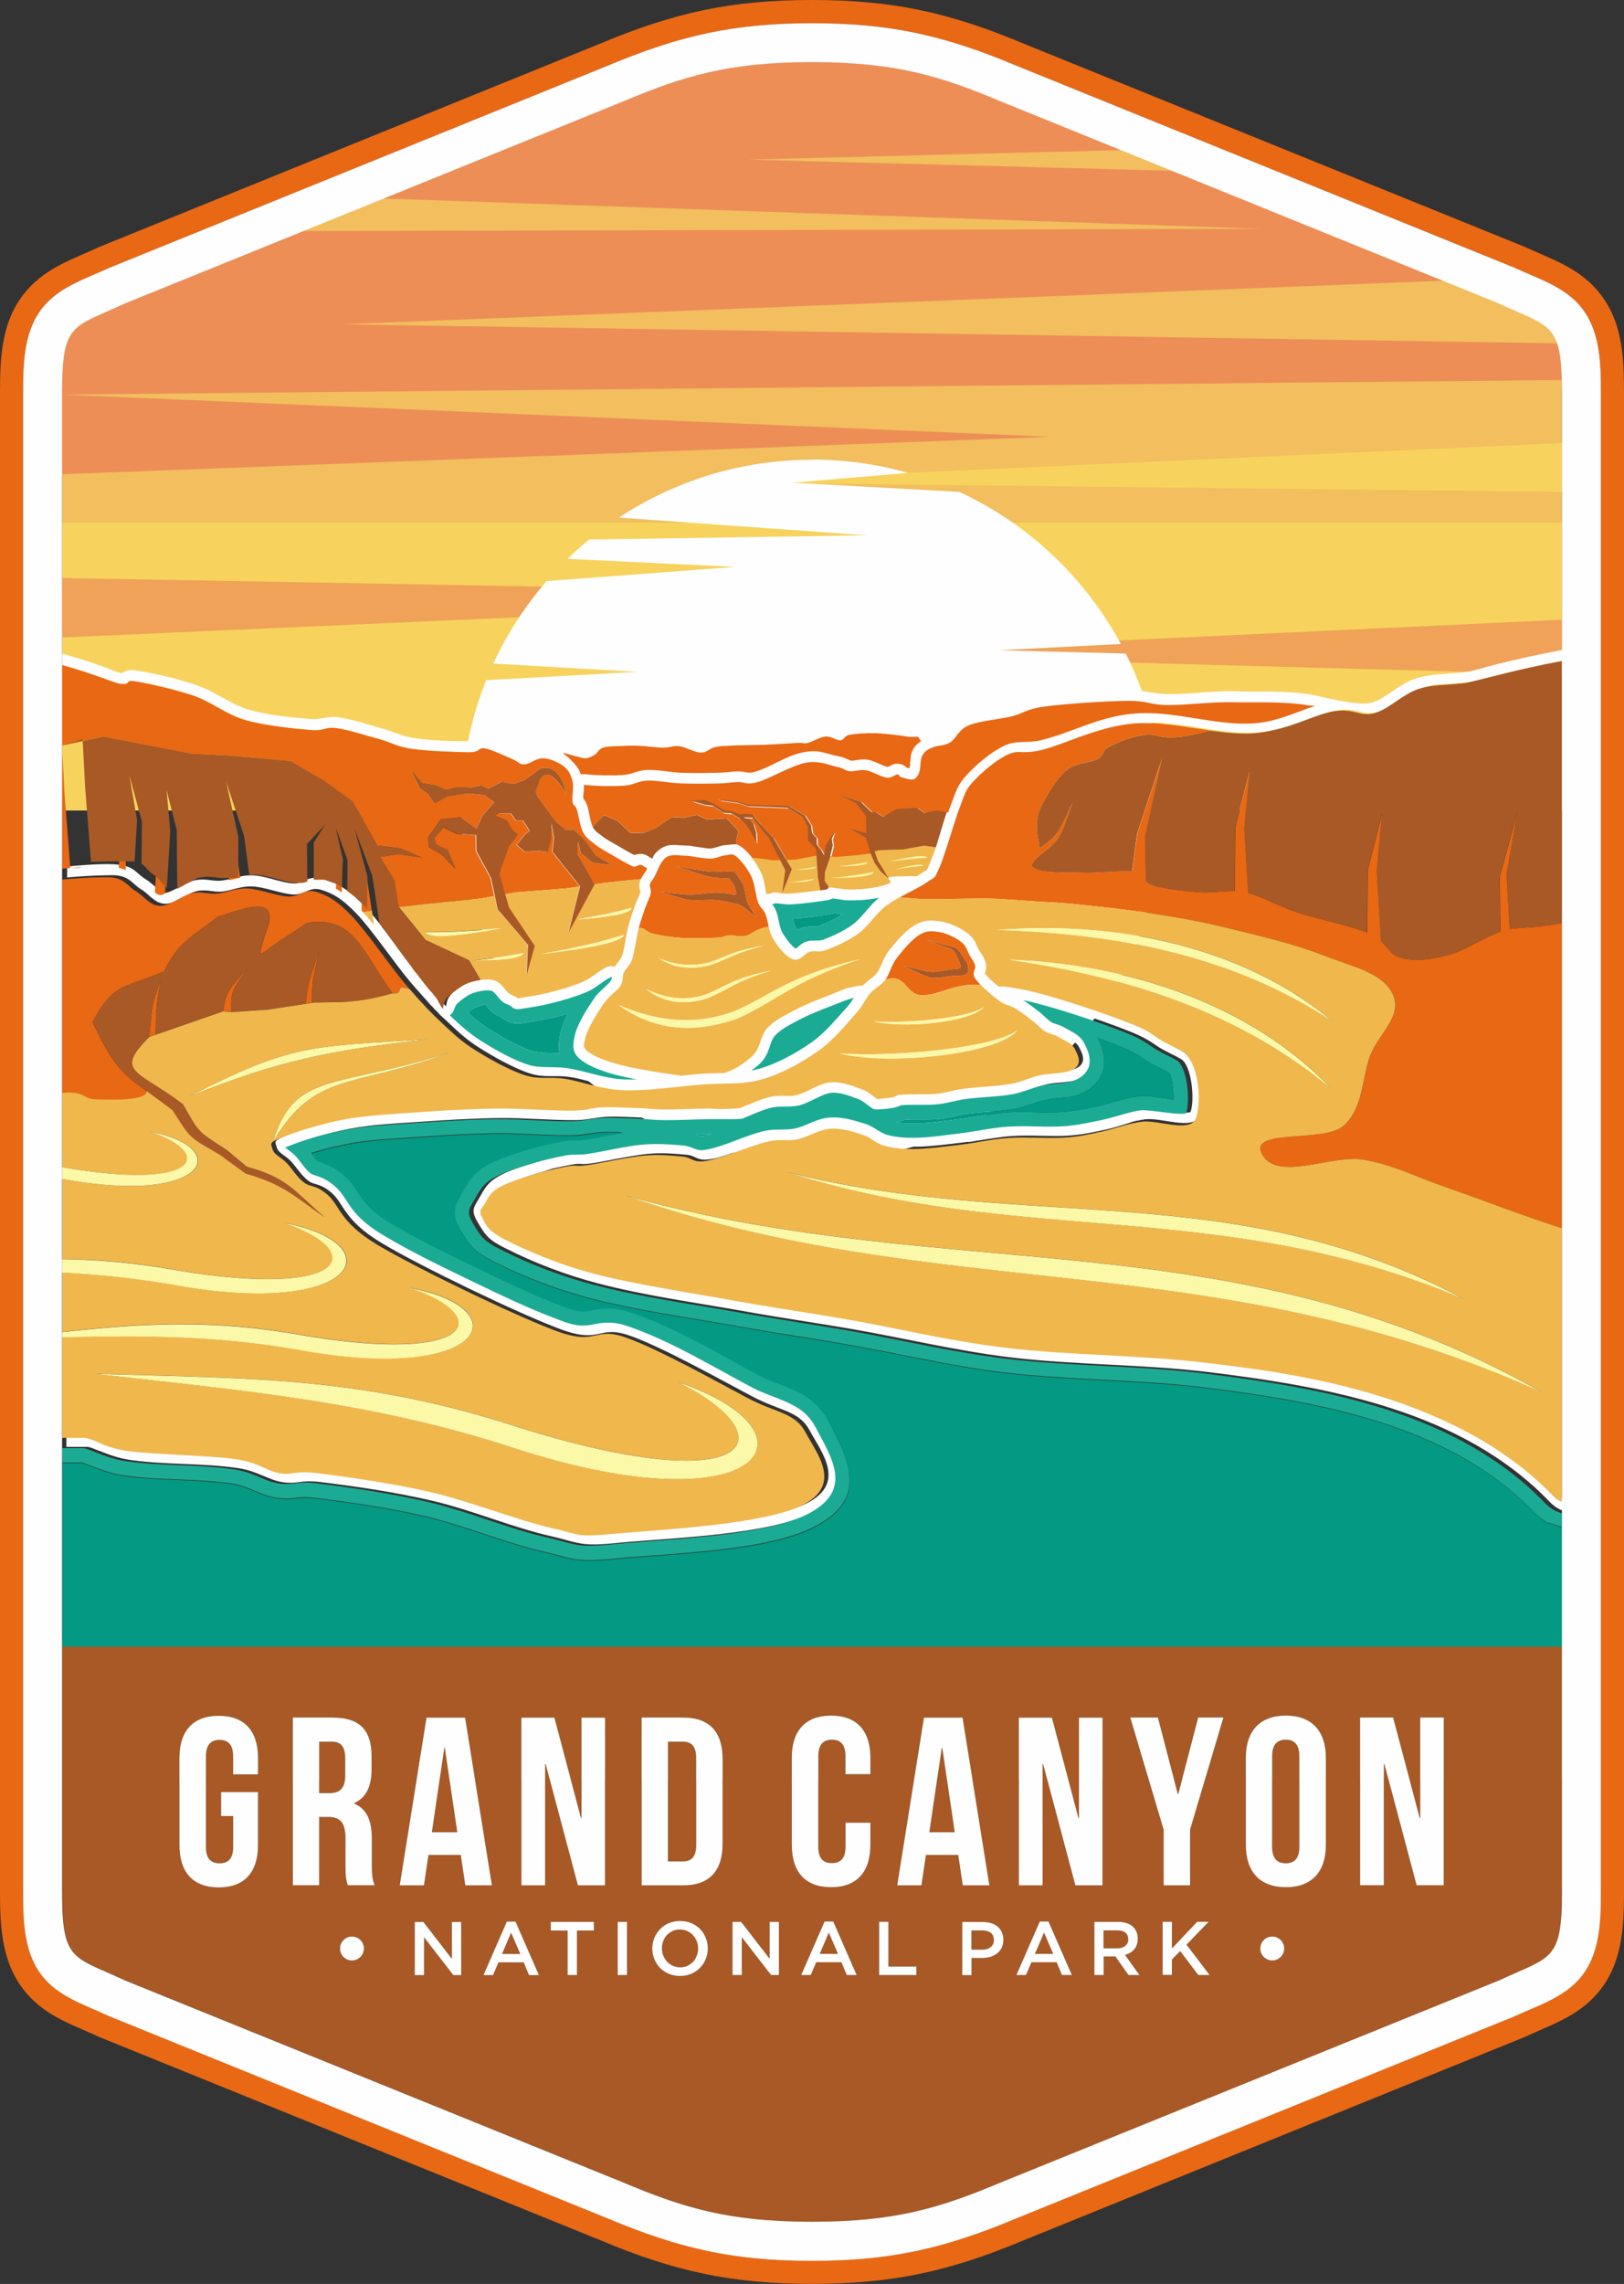 <svg xmlns="http://www.w3.org/2000/svg" id="Calque_1" data-name="Calque 1" viewBox="0 0 157.48 221.35"><rect x="0" y="0" width="157.48" height="221.35" fill="#333333" stroke="none"/><defs><style>      .cls-1 {        fill: #5a615c;      }      .cls-1, .cls-2, .cls-3, .cls-4, .cls-5, .cls-6, .cls-7, .cls-8, .cls-9, .cls-10, .cls-11, .cls-12 {        fill-rule: evenodd;      }      .cls-2 {        fill: #f2be5e;      }      .cls-3 {        fill: #fbf8a7;      }      .cls-4 {        fill: #f0a258;      }      .cls-5 {        fill: #1bab95;      }      .cls-6 {        fill: #ed8e57;      }      .cls-7 {        fill: #e96814;      }      .cls-8 {        fill: #a85925;      }      .cls-9 {        fill: #f0b74d;      }      .cls-10 {        fill: #fefefe;      }      .cls-11 {        fill: #039983;      }      .cls-12 {        fill: #f7d35e;      }    </style></defs><polygon class="cls-12" points="151.46 50.59 6.02 50.59 6.02 78.55 151.46 78.55 151.46 50.59 151.46 50.59"></polygon><polygon class="cls-4" points="79.82 63.41 151.46 65.36 151.46 60.06 79.82 63.41 79.82 63.41"></polygon><polygon class="cls-4" points="98.98 57.67 6.02 56.02 6.02 61.78 98.98 57.67 98.98 57.67"></polygon><polygon class="cls-2" points="6.02 50.59 151.46 50.59 151.46 30.79 151.14 30.48 91.42 6.02 63.7 6.02 6.02 31.55 6.02 50.59 6.02 50.59"></polygon><polygon class="cls-6" points="91.42 6.02 63.7 6.02 34.09 19.13 122.36 22.18 26.68 22.4 6.02 31.55 6.02 38.24 151.46 36.83 151.46 33.28 33.13 31.43 142.88 27.09 117.36 16.65 72.57 15.47 112.03 14.46 91.42 6.02 91.42 6.02"></polygon><polygon class="cls-12" points="67.66 46.75 151.46 42.94 151.46 47.67 67.66 46.75 67.66 46.75"></polygon><polygon class="cls-6" points="101.76 42.33 6.02 38.24 6.02 45.96 101.76 42.33 101.76 42.33"></polygon><path class="cls-10" d="m78.74,44.54c3.23,0,6.35.45,9.3,1.29l-11.19.95,16.17.89c6.68,3.09,12.18,8.29,15.67,14.74l-11.79.61,12.27.32c.81,1.63,1.5,3.32,2.05,5.09l-6.8.34,7.09.68c.8,2.9,1.23,5.95,1.23,9.11,0,18.78-15.23,34.01-34.01,34.01-18.78,0-34.01-15.23-34.01-34.01,0-4.47.86-8.73,2.43-12.64l14.65-.81-13.96-.8c1.34-2.91,3.09-5.59,5.16-7.99l18.29-1.38-16.25-.78c.67-.65,1.37-1.28,2.09-1.87l26.91-.41-24.01-1.72c5.37-3.54,11.79-5.6,18.7-5.6h0Z"></path><path class="cls-10" d="m151.46,63s-.03,0-.04,0l-.14.03c-2.11.39-4.2.86-6.28,1.38-.97.24-2.05.62-3.03.74-1.62.19-3.2.12-4.78.64-1.53.51-2.87,1.96-4.19,2.31-1.46.38-5.13-.67-5.85-.78l-.47-.07c-2.34-.33-4.64-.17-6.98-.25-2.18-.07-4.34.3-6.51.27-1.3-.02-2.52-.43-3.87-.41-1.11.01-2.22.05-3.34.11h-1.18s-9.49,1.18-9.49,1.18l-9.15,1.05-7.63-.44-12.69.92-19.11,1.77c-.58.04-.75.38-1.23.38-1.77.01-3.67-.05-5.42-.31-1.07-.16-2.03-.65-3.07-.93-1.4-.39-2.81-.89-4.26-1.08-.99-.13-1.72.26-2.6.18-1.98-.17-4.15-.36-6.06-.92-1.7-.5-3.17-1.71-4.88-2.31-1.87-.66-3.93-1.14-5.89-1.46-.57-.09-1.01-.1-1.46.23-.03,0-.07,0-.1-.01-.42-.05-1.29-.44-1.73-.6-1.23-.44-2.47-.85-3.74-1.19l-.15-.04s-.07-.02-.11-.02v1.08c2.76.74,5.12,1.75,5.61,1.81,1.27.15.29-.43,1.51-.23,1.22.2,3.93.79,5.71,1.42,1.78.63,3.05,1.78,4.94,2.33,1.89.55,4.78.83,6.26.96,1.48.13,1.43-.33,2.56-.18,1.13.15,2.9.72,4.11,1.05,1.22.33,1.73.74,3.2.96,1.47.21,4.39.33,5.58.32,1.19,0,.78-.48,1.51-.37.73.12,2.06.79,2.7,1.05.64.26.61.52,1.14.5.53-.02,1.15-.63,1.83-.59.68.03,1.49.39,1.99.78.5.39.7.85.85,1.44.14.59-.07,1.52,0,1.99.07.47.24.23.41.73.17.5.3,1.65.62,2.24.32.59.76.85,1.21,1.21.46.36.92.59,1.51.94.59.34,1.43.84,2.03,1.12.49.23.61-.4,1.13.03l.34.18c-.05.11-.11.21-.17.32-.18.3-.34.46-.46.74h0s0,.02,0,.02h0s0,0,0,0v.03s-.01,0-.01,0h0s0,0,0,0h0s0,0,0,0h0s0,0,0,0h0s0,0,0,0h0s0,0,0,0h0s0,0,0,0h0s0,0,0,0h0s0,0,0,0h0s0,.01,0,.01h0s0,0,0,0h0s0,0,0,0h0s0,0,0,0h0s0,0,0,0h0s0,0,0,0h0s0,0,0,0h0s0,.01,0,.01h0s0,0,0,0h0s0,0,0,0h0s0,.01,0,.01h0s0,0,0,0h0s0,.02,0,.02h0s0,0,0,0h0s0,.02,0,.02h0s0,0,0,0h0s0,.01,0,.01h0s0,.01,0,.01h0s0,0,0,0h0s0,.01,0,.01h0c-.1.44,0,.57.07.94-.07.29-.38.88-.51,1.26-.26.75-.51,1.48-.71,2.25-.21.84-.28,1.86-.55,2.64v.02s-.01.02-.01.02v.02s-.01.02-.01.02v.02s-.02.02-.02.02v.02s-.02.02-.02.02v.02s-.02.02-.02.02v.02s-.02.02-.02.02v.02s-.02.02-.02.02h0s-.01.02-.01.02v.02s-.02.02-.02.02v.02s-.02.02-.02.02h0s-.01.02-.01.02v.02s-.02.02-.02.02h0s-.01.02-.01.02v.02s-.02.02-.02.02v.02s-.04.03-.04.03c-.15.2-.31.39-.44.62-.12-.03-.25-.05-.39-.06-.09,0-.19.03-.32.07-.73.26-1.36,1-2.33,1.42-.97.42-2.15.79-3.43,1.1-.88.21-1.92.38-2.92.54-.2-.22-.74-.32-.98-.57-.38-.38-.7-1.01-1.38-1.19-.68-.17-1.65,0-2.37.24-.62.21-1.23.66-1.66,1.01h0s0,0,0,0h0s0,0,0,0h0s0,0,0,0h0s0,0,0,0h0s0,0,0,0h0s0,0,0,0h0s0,0,0,0h0s0,0,0,0h0s0,0,0,0h0s0,0,0,0h0s0,0,0,0h0s0,0,0,0h0s0,0,0,0h0s0,0,0,0h0s0,0,0,0h0s0,0,0,0h0s0,0,0,0h0s0,0,0,0h0s0,0,0,0h0s0,0,0,0h0s0,0,0,0h0s0,0,0,0h0s0,0,0,0h0s0,0,0,0h0s0,0,0,0h0s0,0,0,0h0s0,0,0,0h0s0,0,0,0h0s0,0,0,0h0s0,0,0,0h0s0,0,0,0h0s0,0,0,0h0s0,0,0,0h0s0,0,0,0h0c-.42.37-.56.68-.62.98l-.08.38-.13-.13h0s-.08-.09-.08-.09h0s-.03-.04-.03-.04h0s0,0,0,0h0s0,0,0,0l-.02-.02h0s0-.01,0-.01h0s0,0,0,0h0s0,0,0,0h0s-.01-.01-.01-.01h0s-.01-.01-.01-.01h0s0,0,0,0h-.01s0-.02,0-.02h0s-.01-.02-.01-.02h-.01s-.03-.04-.03-.04h0s0,0,0,0h0c-.06-.07-.13-.13-.19-.2l-.02-.02-.03-.03h-.01s-.03-.05-.03-.05h-.01s-.03-.05-.03-.05h0s-.04-.05-.04-.05h0s-.04-.05-.04-.05h0s-.04-.05-.04-.05h0s-.04-.05-.04-.05h0s-.04-.05-.04-.05l-.04-.04h0s-.04-.05-.04-.05c-.57-.6-1.11-1.22-1.66-1.86l-.04-.05h0s-.04-.05-.04-.05l-.08-.09h0s-.07-.09-.07-.09v-.02s-.03-.02-.03-.02l-.06-.07v-.02s-.08-.08-.08-.08l-.02-.02-.06-.08-.02-.02-.07-.09h0s-.08-.11-.08-.11h0c-.87-1.11-1.7-2.29-2.57-3.43h0s-.02-.03-.02-.03l-.06-.08c-.05-.06-.1-.13-.15-.19h0s-.07-.09-.07-.09l-.02-.02-.06-.08h0s-.05-.08-.05-.08h0s-.07-.1-.07-.1h0s-.07-.1-.07-.1h0c-.5-.64-1.01-1.25-1.56-1.81-1.19-1.23-2.23-2.07-3.88-2.56-1.57-.47-2,.46-2.95.41-1.26-.06-2.58-.72-3.94-.78-1.27-.05-2.01.41-3.1.51-.9.08-1.48-.26-2.55-.03-.77.16-2.36,1.23-2.85,1.21-.45-.02-1.36-.99-1.83-1.27-1.1-.65-1.06-1.26-2.74-1.46-1.29-.16-3.59.06-4.95.18v1.06c2.58-.23,4.47-.24,4.82-.2,1.31.16,1.55.87,2.33,1.33.78.46,1.32,1.38,2.33,1.42,1.01.03,2.17-1.03,3.11-1.23.94-.2,1.52.12,2.42.05.9-.08,1.8-.55,2.97-.5,1.17.05,2.81.72,3.93.78,1.12.05,1.6-.79,2.7-.46,1.09.33,1.97.78,3.43,2.29,1.46,1.51,3.78,4.93,5.26,6.67.15.18.29.34.43.5h0c.43.49.81.92,1.17,1.31l.04.05h0s.05.06.05.06h0s.05.05.05.05h0s.04.05.04.05h0s.04.05.04.05l.02.02.03.04.02.02.03.03.03.03.02.02.03.03.02.02.04.04h.01s.04.05.04.05h0s.05.05.05.05h0s.05.05.05.05h0s.04.05.04.05h0s.04.05.04.05v.02s.05.03.05.03l.02.02.03.03.03.03.02.02.03.03.02.02.04.04h.01s.04.05.04.05h0s.05.05.05.05h0s.05.05.05.05h0s.04.05.04.05h0s.04.05.04.05h.01s.03.05.03.05l.02.02.03.03.03.02.02.02.03.03.02.02.04.03h.01s.04.05.04.05h0s.05.05.05.05h0l.05.05.05.04h0s.04.04.04.04h.02s.03.04.03.04l.02.02.03.03.03.02.02.02.03.03.02.02.04.03h.01s.04.05.04.05h0s.05.05.05.05c1.13,1.07,1.86,1.76,3.2,2.6,1.34.84,3.32,1.95,4.8,2.42,1.48.47,2.34.12,3.93.36,1.59.24,3.4,1.01,5.62,1.1,2.22.09,5.35-.37,7.59-.55,2.24-.17,3.94.04,5.85-.5,1.91-.54,3.87-1.63,5.39-2.7,1.53-1.06,2.81-2.67,3.66-3.61.85-.94.92-1.42,1.42-1.99.49-.56,1.09-.79,1.53-1.37.44-.59.54-1.35,1.1-2.08.56-.73,1.48-1.83,2.23-2.27.74-.44,1.29-.35,1.99-.23.7.13,1.56.57,2.06.96.5.39.58.92.8,1.3.22.38.43.6.52.98.09.38-.38.66.02,1.26.13.2.35.44.61.69h0s.03.03.03.03h0s.02.03.02.03l.02.02h0s.03.03.03.03h0s.02.03.02.03h.02s.01.03.01.03h0c.16.15.32.3.49.44l.02.02h0c.07.07.14.13.21.18l.03.02h0s.03.02.03.02h.01s.01.02.01.02l.03.02h0s.03.03.03.03h0s.02.02.02.02l.02.02h0s.03.03.03.03h0s.03.02.03.02h.01s.02.02.02.02l.02.02h0s.03.03.03.03l.02.02h.02s.07.07.07.07h.01s.02.03.02.03l.03.02h0s.02.02.02.02h.02s0,.02,0,.02l.02.02h0s.02.02.02.02h.01s.06.05.06.05h0s.02.02.02.02h.01s0,.02,0,.02l.02.02c.66.49,1.06.44,1.62.78.56.34,1.23.86,1.71,1.23.48.37.78.75,1.19,1.01.41.25.75.22,1.23.5.48.28,1.32.59,1.62,1.17.3.57.72,1.36,0,1.9-.72.54-2.41.43-3.45.68-1.04.25-1.57.61-2.79.82-1.22.21-3.28.3-4.48.46-1.2.16-1.67.4-2.7.5-1.03.1-2.49,0-3.45.09-.96.08.32.2-2.28.42-.46-.31-.83-.7-1.45-.93-.88-.33-2-.78-3.11-.69-1.11.1-2.21.98-3.25,1.23-1.04.25-1.46-.14-2.92.27-.67.19-1.63.6-2.62,1.01-2.77.15-2.08,0-3.29.03-1.21.02-2.9.1-4,.09-1.1,0-1.57-.1-2.58-.14-1.02-.04-2.46-.11-3.52-.07-1.07.04-1.15.3-2.86.32-1.71.02-4.85-.23-7.38-.2-2.53.03-5.31.19-7.77.37-2.46.17-4.8.27-6.99.69-2.2.41-4.94,1.29-6.12,1.78-1.19.49-.91.57-.78,1.1.13.53.87.79,1.37,1.33.5.53.98,1.35,1.65,1.87.67.52,1.08.17,2.29,1.19,1.21,1.02,1.15,2.66,4.89,4.89,3.73,2.23,13.22,6.81,17.28,8.32,4.06,1.51,3.62-.46,6.76.64,3.14,1.1,8.88,4.31,11.79,5.85,2.91,1.54,4.61,1.39,5.67,3.38,1.06,2,3.55,4.96-.18,6.95-3.73,1.99-14.08,2.45-18.19,2.83-4.11.38-3.29.12-6.31-.55-3.01-.68-7.92-2.59-11.7-3.47-3.78-.88-8.48-1.52-10.92-1.83-2.44-.3-2.35.23-3.7,0-1.36-.23-1.88-1.01-4.34-1.37-2.47-.36-7.94-.43-10.37-.78-2.44-.34-3.01-1.06-4.16-1.28-.02,0-.05,0-.07,0h-2.16s0,1.05,0,1.05h2.08c.13.02.25.05.37.1,1.39.51,2.26.95,3.78,1.17,3.44.49,6.94.28,10.37.78,1.26.18,2.01.57,3.17,1.03.37.15.75.27,1.15.33.48.08.92.1,1.4.03.88-.12,1.46-.14,2.35-.03,3.62.45,7.26.98,10.81,1.81,3.97.93,7.73,2.59,11.71,3.48.86.19,1.7.48,2.57.64,1.28.24,2.77.05,4.06-.07,4.89-.46,14.43-.74,18.59-2.95,4.26-2.27,2.26-5.27.62-8.37-.34-.64-.77-1.17-1.35-1.6-1.35-1.01-3.26-1.42-4.75-2.21-3.86-2.04-7.82-4.47-11.94-5.91-1.18-.41-2.08-.53-3.31-.26-1.41.3-2.1.13-3.43-.37-2.96-1.1-5.84-2.49-8.69-3.86-2.84-1.37-5.71-2.76-8.42-4.37-1.07-.64-2.12-1.4-2.9-2.38-.5-.62-.85-1.33-1.37-1.94-.14-.17-.3-.33-.47-.47-.75-.63-1.17-.8-2.08-1.09-.09-.03-.16-.06-.24-.12-.57-.44-1.02-1.22-1.53-1.76-.21-.22-.64-.51-.93-.74,1.81-.75,3.96-1.34,5.89-1.71,2.26-.43,4.58-.51,6.87-.67,2.57-.18,5.14-.34,7.71-.36,2.46-.03,4.92.23,7.38.2,1-.01,1.92-.28,2.89-.32,1.15-.05,2.3.03,3.44.07.87.03,1.74.13,2.61.14,1.34,0,2.68-.07,4.02-.09,1.11-.02,2.22.03,3.33-.03.11,0,.2-.03.3-.07.83-.34,1.68-.74,2.54-.98.94-.27,1.89-.02,2.89-.27,1-.25,2.21-1.13,3.09-1.21.87-.08,1.85.33,2.65.62.43.16.85.56,1.23.82l.04.02c.18.13.38.18.61.16h.04c.63-.06,1.61-.09,2.21-.42.03,0,.05,0,.08,0,1.15-.1,2.3.02,3.46-.09.94-.09,1.81-.38,2.74-.51,1.5-.2,3.02-.2,4.52-.46,1.01-.18,1.88-.6,2.85-.84,1.22-.29,2.75-.06,3.83-.86,1.19-.89.89-2.11.3-3.23-.46-.87-1.24-1.12-2.02-1.58-.4-.23-.91-.3-1.21-.49-.37-.23-.74-.67-1.1-.95-.52-.4-1.04-.82-1.6-1.17.41.08.81.18,1.21.28,2.68.7,5.35,1.59,7.94,2.57,1.29.49,2.2.86,3.33,1.66.76.53,1.61.85,2.4,1.32,1.04.61,1.34,3.99.91,5.13-.59.25-3.58-.39-4.43-.28-1.38.18-2.62.7-3.96.97-1.15.24-2.27.48-3.45.56-1.81.12-3.62-.09-5.44.04-1.59.11-3.13.47-4.71.66-1.44.17-2.9.4-4.35.42-.91.01-1.77-.05-2.66-.29-.66-.18-1.28-.8-2.07-1.05-1.15-.36-2.27-.71-3.5-.62-1.33.1-2.2.81-3.38,1.06-.95.2-1.89-.02-2.96.24-1.94.46-3.81,1.5-5.74,1.83-.9.16-1.18-.35-2.16-.43-1.32-.11-2.56-.2-3.88-.08-1.87.17-3.68.67-5.53.93-.62.09-1.22-.01-1.87.1-1.26.23-2.53.53-3.76.92-1.13.35-2.43.73-3.44,1.36-.85.53-1.15,1.04-1.62,1.88-.48.87-.93,1.2-.29,2.32.86,1.5,1.17,1.85,2.75,2.65,2.84,1.43,5.83,2.58,8.91,3.39,4.66,1.23,9.47,1.86,14.2,2.71,3.48.63,6.99,1.13,10.47,1.73,5.11.89,10.16,2.11,15.32,2.74,6.47.78,13,.66,19.47,1.46,11.61,1.44,24.41,3.73,32.89,12.53.36.38.79.69,1.28.88l.17.06c.07.03.14.05.21.06v-1.1c-.26-.1-.51-.26-.76-.49h0s-.01-.01-.01-.01h-.01s0-.01,0-.01h-.01s-.01-.03-.01-.03h0s-.01-.01-.01-.01h0s-.01-.01-.01-.01h0s-.01-.01-.01-.01h0s-.01-.01-.01-.01h0s-.01-.01-.01-.01h0s-.01-.01-.01-.01h0c-.31-.32-.63-.63-.95-.94h0c-.48-.46-.98-.9-1.49-1.32h0c-1.36-1.12-2.8-2.12-4.3-3.01h0c-.19-.11-.37-.22-.56-.33h0c-.19-.11-.38-.21-.57-.32h0c-.19-.1-.38-.21-.57-.31h0c-.19-.1-.38-.2-.58-.3h0c-.19-.1-.39-.19-.58-.29h0c-.19-.09-.39-.19-.58-.28h0c-.19-.09-.39-.18-.59-.27h0c-.37-.17-.74-.33-1.12-.49l-.06-.03c-.2-.08-.39-.16-.59-.24h0c-.2-.08-.39-.16-.59-.24h0c-.2-.08-.4-.15-.59-.23h0c-.2-.07-.4-.15-.59-.22h0c-.2-.07-.4-.14-.59-.21h0c-.2-.07-.4-.14-.59-.2h0c-.4-.13-.79-.26-1.19-.38h0c-6.71-2.09-13.14-2.79-16.82-3.24-6.01-.74-13.67-.76-19.47-1.46-4.8-.58-9.18-1.56-12.98-2.3h0l-.21-.04h0l-.21-.04h0l-.21-.04h0s-.21-.04-.21-.04h0c-.14-.03-.28-.05-.42-.08h0c-.35-.06-.69-.13-1.02-.18-.4-.07-.78-.14-1.15-.2l-.18-.03c-.18-.03-.36-.06-.53-.09l-.17-.03-.17-.03h0l-.17-.03h0l-.17-.03h0l-.16-.03-.16-.03h0l-.16-.03-.16-.03-.16-.03h0l-.16-.02-.31-.05h0l-.15-.02-.45-.07-.74-.12h0s-.15-.02-.15-.02h0l-.29-.05-.15-.02h0l-.29-.05-.15-.02c-.3-.05-.59-.1-.9-.14l-.15-.03-.15-.03-.31-.05h0l-.16-.03h0l-.16-.03h0l-.16-.03h0l-.16-.03h0s-.16-.03-.16-.03h0s-.17-.03-.17-.03h0l-.17-.03h0l-.17-.03h0s-.17-.03-.17-.03h-.01c-.29-.05-.58-.1-.89-.16h0s-.19-.03-.19-.03h0s-.19-.03-.19-.03c-3.46-.62-8.41-1.39-12.17-2.23h0s-.21-.05-.21-.05h-.02c-.61-.14-1.19-.28-1.72-.42-1.73-.46-3.3-.98-4.67-1.51h0s-.14-.05-.14-.05h0l-.14-.05h0s-.14-.05-.14-.05h0l-.14-.05h0l-.13-.05h0l-.13-.05h0c-.09-.04-.18-.07-.26-.11h0c-1.17-.49-2.16-.96-2.95-1.36-1.87-.94-1.94-1.59-2.31-2.23-.15-.26-.17-.44-.13-.6v-.02s0,0,0,0v-.02s0,0,0,0v-.02s0,0,0,0v-.02s0,0,0,0v-.02s0,0,0,0c.02-.05.05-.09.07-.13h0s.03-.04.05-.07h0s.01-.02.01-.02h0s.01-.02.01-.02h0s.01-.02.01-.02h0s.01-.02.01-.02h0v-.02s.01,0,.01,0c.07-.09.14-.19.21-.31.06-.1.11-.21.17-.32h0s.01-.03.01-.03v-.02s.01,0,.01,0v-.02s.01,0,.01,0c.17-.31.39-.63.78-.93h0s.03-.02.03-.02h0s.03-.02.03-.02h0s0,0,0,0c.06-.04.13-.09.2-.13.08-.05.17-.1.27-.15h0s.05-.03.08-.04h0l.04-.02h0l.04-.02h0s.04-.02.04-.02h0s.04-.02.04-.02h0l.04-.02h0c.5-.23,1.09-.45,1.7-.65h0s.05-.02.05-.02h0l.05-.02h0l.05-.02h0s0,0,0,0c.26-.08.51-.16.76-.24.29-.09.6-.18.92-.27l.06-.02.06-.02h0l.06-.02.06-.02.06-.02.06-.02.06-.02h0l.06-.02h0l.06-.02.06-.02h0l.06-.02h0l.06-.02h0c.1-.03.2-.05.31-.07h0c.06-.01.12-.03.18-.04h0s.12-.03.12-.03h.06s0-.01,0-.01h.06s0-.01,0-.01l.12-.03h0s.06-.01.06-.01h0l.11-.03h.06s0-.01,0-.01h.06s0-.01,0-.01h.06s0-.01,0-.01h.05s0-.01,0-.01h.05s0-.01,0-.01h.05s0-.01,0-.01h.05s0-.01,0-.01h.05s0-.01,0-.01l.1-.02h0s.05-.01.05-.01h0c.13-.03.26-.05.37-.07.26-.05.42-.06.54-.06h.02s.02,0,.02,0h.02s.02,0,.02,0h.02s.02,0,.02,0h0s.02,0,.02,0h0s.02,0,.02,0h.02s.02,0,.02,0h.02s.04,0,.04,0c.19.02.42.04,1.05-.05,1.22-.17,3.94-.78,5.48-.92,1.54-.14,2.68,0,3.7.08.87.07.99.5,1.85.48h0c.08,0,.17,0,.26-.02h0c.06,0,.12-.01.18-.02h0s.06,0,.06,0c.02,0,.04,0,.07-.01.02,0,.04,0,.07-.01h0s.09-.02.14-.03h0c.07-.02.15-.03.23-.05l.08-.02.08-.02.08-.02h0s.08-.02.08-.02c.06-.02.11-.03.17-.05h0s.09-.03.09-.03h0c1.52-.46,3.61-1.31,4.78-1.59,1.47-.35,1.89-.02,2.92-.23,1.04-.21,2.14-.96,3.25-1.04.19-.01.38-.01.57,0h.05s.05,0,.05,0h.05s0,0,0,0h.05s.05,0,.05,0h.05s.05.01.05.01h.05s0,0,0,0c.03,0,.07,0,.1.01h.05s0,0,0,0h.05s0,0,0,0h.05s.05.02.05.02h.05s.05.02.05.02h.05s.05.02.05.02c.05.01.1.02.15.03h.05s0,.01,0,.01h.05s.05.02.05.02h0s.05.01.05.01h.05s0,.01,0,.01h.05c.42.12.82.25,1.17.36.62.19.98.52,1.44.78l.03.02.03.02.03.02h0c.17.09.35.17.57.23.31.09.62.15.94.21h.08c.06.02.11.03.17.04h.04s.04.01.04.01h.04s0,0,0,0h.04s.05,0,.05,0h0s.05,0,.05,0h.05c.43.04.89.06,1.44.05,1.24-.02,2.94-.24,4.46-.42.09-.01.19-.02.28-.04h.07s0,0,0,0h.07s0,0,0,0h.07s0,0,0,0h.07s.14-.03.14-.03h.07s0-.01,0-.01h.07s0-.01,0-.01c.47-.07.94-.15,1.42-.23h0s.07-.01.07-.01h.07s.07-.02.07-.02h.07s.07-.02.07-.02h.07s.07-.02.07-.02h0c.61-.09,1.23-.18,1.89-.22,1.69-.12,3.93.07,5.44-.04,1.09-.07,1.82-.21,2.61-.37h0s.05-.01.05-.01h.05s0-.01,0-.01h.05s0-.01,0-.01h.05s0-.01,0-.01h.05c.23-.06.46-.11.72-.16.56-.12,1.1-.28,1.66-.45l.06-.02.06-.02h0s.06-.02.06-.02l.12-.03.06-.02.06-.02h0l.06-.02.06-.02.06-.02.06-.02.06-.02.06-.02.06-.02h0s.06-.02.06-.02h0s.06-.02.06-.02l.06-.02h0l.06-.02h0s.06-.02.06-.02h.06s0-.01,0-.01h.06s.06-.03.06-.03h0s.06-.01.06-.01h.07s0-.01,0-.01h.07s0-.01,0-.01h.07s.07-.03.07-.03c.18-.03.36-.06.55-.09,1.53-.2,4.52,1.06,5.21-.23.1-.22.18-.53.24-.89h0s.01-.07.01-.1c0-.03,0-.07.01-.1h0s0-.07.01-.11h0c.12-1.14,0-2.69-.45-3.87h0s-.03-.07-.04-.11h0s-.03-.07-.05-.11h0s-.03-.07-.05-.1c-.02-.03-.03-.07-.05-.1h0s-.03-.07-.05-.1h0s-.04-.06-.05-.1h0s-.04-.06-.06-.09h0c-.21-.34-.46-.61-.77-.79-.36-.21-.76-.41-1.14-.61l-.08-.04-.08-.04-.04-.02h0l-.04-.02-.04-.02-.04-.02-.04-.02h0l-.04-.02-.04-.02-.04-.02-.04-.02h0l-.04-.02c-.25-.13-.48-.26-.66-.39-1.21-.85-1.63-1.05-3.57-1.78-1.18-.45-3.07-1.1-4.87-1.67h-.02s0,0,0,0l-.14-.04h0l-.14-.04h0l-.14-.04h0s-.14-.04-.14-.04l-.14-.04h0l-.14-.04h0l-.13-.04h0s-.13-.04-.13-.04h0l-.13-.04h0l-.13-.04h0l-.13-.04h0l-.13-.04h0l-.13-.04h0s-.13-.04-.13-.04h0l-.12-.04h0l-.12-.04h0s-.12-.03-.12-.03h0s-.12-.03-.12-.03h0l-.12-.03h0l-.12-.03h0l-.11-.03h0s-.11-.03-.11-.03h0l-.11-.03h0s-.11-.03-.11-.03h0l-.11-.03h0l-.06-.02h0l-.06-.02h0l-.06-.02h0l-.06-.02h0s-.06-.02-.06-.02h-.06s0-.01,0-.01h-.06s0-.01,0-.01h-.06s0-.01,0-.01h-.06s0-.01,0-.01h-.06s-.06-.03-.06-.03h-.06s0-.01,0-.01h-.06s0-.01,0-.01h-.06s0-.01,0-.01h-.06s0-.01,0-.01h-.06s0-.01,0-.01h-.06s0-.01,0-.01l-.11-.02h-.06s0-.01,0-.01l-.1-.02h0s0,0,0,0h-.05s0-.01,0-.01h-.05s0-.01,0-.01h-.05s0-.01,0-.01h-.05s0-.01,0-.01h-.05s-.05-.02-.05-.02h-.05s-.05-.02-.05-.02h-.05s0,0,0,0h-.05s0,0,0,0h-.05s0,0,0,0h-.05s-.05-.02-.05-.02h-.05s-.05-.02-.05-.02h-.05s0,0,0,0h-.05s-.05-.02-.05-.02h-.05s0,0,0,0h-.05s0,0,0,0h-.05s0,0,0,0h-.05s0,0,0,0h0s-.09-.02-.09-.02h-.1s0-.01,0-.01h-.05s0,0,0,0c-.24-.04-.47-.07-.7-.09h-.5c-.5-.4-1.06-.9-1.33-1.27.1-.35.19-.53.09-.98-.13-.55-.37-.8-.64-1.26-.38-.66-.35-1.03-1.06-1.6-.67-.53-1.68-1.02-2.52-1.17-1.03-.18-1.76-.2-2.71.36-.91.54-1.88,1.69-2.53,2.54-.53.7-.68,1.54-1.1,2.08-.32.42-.95.77-1.38,1.21l-.46.03h0c-.18.03-.35.06-.5.1h-.06s0,.01,0,.01c-1.01.22-1.38.48-2.27.81-.48.18-1.01.39-1.54.61l-.06.02h0s-.06.02-.06.02h0l-.06.02-.06.02h0l-.06.02h0l-.06.02h0s-.06.02-.06.02h0s-.06.02-.06.02h0c-.53.23-1.04.47-1.48.7h0s-.19.1-.19.1h0c-.61.32-1.15.61-1.64.97l-.51-9.22h0c.07.3.15.61.28.89v.02s.01.01.01.01h0s0,.02,0,.02h0c.04.08.07.15.12.22.33.55.83,1.23,1.35,1.65h0l.03.03.03.03.03.03.03.02h0s.03.02.03.02h0c.13.09.27.17.4.21.09.03.17.05.25.05,0,0,.02,0,.03,0h0s.02,0,.03,0h0s.02,0,.03,0h0s.02,0,.03,0h0c.49-.07.83-.65,1.27-.77.22-.06.4-.06.59-.04h0c.09,0,.17.01.27.01h.02s0,0,0,0h.02s.02,0,.02,0h.02s.03,0,.05,0h0c.17-.01.37-.05.62-.14.15-.06.32-.12.5-.2l.09-.04.05-.02.05-.02.05-.02.05-.02.05-.02.05-.02.05-.02.05-.02.05-.02.05-.02.05-.02.05-.02.05-.02.05-.02.05-.02.05-.02.05-.02.05-.03.05-.03.05-.03c.05-.03.1-.05.16-.08h0c.42-.22.84-.46,1.22-.73l.05-.03h0s.05-.03.05-.03l.05-.03.05-.03.05-.03h0s.04-.04.04-.04c.03-.02.06-.05.09-.07h0s.06-.05.09-.07l.04-.04h0l.04-.04h0s.04-.04.04-.04h0l.04-.04h0s.04-.04.04-.04h0s.04-.04.04-.04h0s.04-.04.04-.04h0s.04-.04.04-.04h0s.05-.06.08-.08h0s.04-.04.04-.04h0l.04-.04h0s.04-.04.04-.04c.57-.63,1.1-1.35,1.86-1.92h.01s0-.01,0-.01h.02s.02-.03.02-.03h0s.02-.01.02-.01h.02s.04-.04.04-.04h.02s0-.01,0-.01l.03-.02h.02s.02-.03.02-.03h.02s.02-.03.02-.03h.02c.22-.16.47-.31.73-.46h.02s0-.01,0-.01h.02s.02-.02.02-.02h.02s0-.01,0-.01h.02c.06-.04.12-.07.17-.11h0c.97-.53,2.03-1.03,2.61-1.44.86-.62.69-.17,1.23-1.42.55-1.24,1.46-4.54,2.01-5.94.55-1.4.49-1.57,1.28-2.42.79-.86,2.19-2.08,3.34-2.61,1.15-.53,1.28.05,3.34-.46,2.05-.5,5.5-2.29,8.96-2.56,3.45-.27,8.16,1.16,11.43.96,3.27-.2,5.91-1.82,7.91-2.15,1.99-.33,2.51.55,3.93.18,1.42-.37,2.75-1.83,4.25-2.33,1.5-.5,2.39-.34,4.57-.59.73-.09,4.56-1.23,9.37-2.12v-1.07h0Z"></path><polygon class="cls-1" points="141.38 50.59 141.38 50.94 141.38 50.6 141.38 50.59 141.38 50.59"></polygon><path class="cls-7" d="m6.02,64.46c2.76.74,5.12,1.75,5.61,1.81,1.27.15.29-.43,1.51-.23,1.22.2,3.93.79,5.71,1.42,1.78.63,3.05,1.78,4.94,2.33,1.89.55,4.78.83,6.26.96,1.48.13,1.43-.33,2.56-.18,1.13.15,2.89.72,4.11,1.05,1.22.33,1.73.74,3.2.96,1.47.21,4.39.33,5.58.32,1.19,0,.78-.48,1.51-.37.73.12,2.06.79,2.7,1.05.64.26.61.52,1.14.5.53-.02,1.15-.63,1.83-.59.68.03,1.49.39,1.99.78.5.39.7.85.85,1.44.14.59-.07,1.52,0,1.99.07.47.24.23.41.73.17.5.3,1.65.62,2.24.32.59.76.85,1.21,1.21.46.36.92.59,1.51.94.59.34,1.43.84,2.03,1.12.49.23.61-.4,1.13.03l.34.18c-.05.11-.11.21-.17.32-.18.3-.34.46-.45.73h0c-1.23.11-2.43.24-3.66.38l-.84.12h0s-1.67-2.96-1.67-2.96h0l.06-1.17.28,1.13,1.11.91,1.96.25-1.59-.93-1.13-1.56-1.07-.97-.75.02-.91-.75-1.84-2.47-.16-.45.4-1.16c.7-1.12,1.59-.27,2.55,1.37-.39-1.78-1.13-2.79-2.47-2.5l-1.61,1.16-1.05.36-1.07-.22-1.38.67-.65-.34-.91.22-1.44-.06-1.05.26-1.11-.45-1.21-.2-1.13-1.32.88,1.85.76.53.69.97,1.26-.69,2.07-.3,1.46.16.99.69-1.13,1.28-.59,1.28-1.54-1.11-1.9.2-1.24,1.74.08.97,1.3.77,1.22,1.3-.74-1.81-1.11-.51-.2-.61.93-1.07,1.32.65,1.8.1.02,1.56,1.42,2.62.6,2.88-.24-1.14-1.39.24-5.47.54-2.41.28h0s-.43-2.61-.43-2.61l-1.38-2.25,1.82-.28,2.29.36-2.13-.91-2.25-.28-2.41-4.31-2.77-1.98-3.24-1.9-6.24-.55-3.32-.16-8.61-1.66-3.99.87v-7.8h0Zm50.19,21.45l-2.68-3.36.16-1.32-.26-1.44v1.42l-.34,1.38-.99-.12-1.26.08-.77-.67.75-.93.51-.43-.65-.99h-.69l-.47-.69-1.11-.02-.36.22,1.09.47.51.91.57.47-.91,1.17-.92,2.61.88,3.15-.32-1.15,1.02-.18,4.94-.39,1.3-.19h0Zm-48.38-1.87c-.67.05-1.31.11-1.81.15v-11.77l.24,4.54.56,7.16h.02s.04,0,.04,0h.04s.02,0,.02,0h.06s0,0,0,0h.06s0,0,0,0h.06s.02,0,.02,0h.04s.04,0,.04,0h.02s.06,0,.06,0h0s.07,0,.07,0h.07s.03,0,.03,0h.04s.2-.02.2-.02h.07s.02,0,.02,0h0Zm4.36.3c-.18-.09-.39-.17-.67-.24h0s.24-4.02.24-4.02l-.75-4.35,1.22,4.5-.04,4.1h0Zm3.85,2.26c-.21.09-.39.15-.51.14-.14,0-.32-.1-.51-.24l.33-5.55-.36-3.95.99,3.87.05,5.73h0Zm7.24-1.52c-.39.05-.74.14-1.08.23l.03-3.88-1.19-5.37,1.74,5.25.5,3.77h0Zm6.48.23c-.26.04-.49.13-.69.22h.01s.02-.01.02-.01h0s.01,0,.01,0h.02s0-.01,0-.01h.01s-.06-3.63-.06-3.63l1.74-1.86-1.07,1.7v3.6s0,0,0,0h0Zm3.4,1.19c-.19-.14-.39-.26-.59-.38l.16-2.67-.71-3.12,1.15,3.16-.02,3.01h.01Zm2.1,1.95c-.08-.08-.15-.17-.23-.25l.03.03.04-3.17-1.23-4.54,1.7,4.5.48,3.22-.81.2h0Z"></path><path class="cls-9" d="m73.33,83.1l1.65.21,2.11-.1,1.9-.36,2.03.14,1.84-.16,1.55-.19.79-.25,2.43-.08,1.21-.22h0s.78-.14.78-.14l.77.1h0s.36.07.36.07c-.18.54-.37,1.06-.59,1.57-.07.16-.18.44-.28.61-.2.13-.41.24-.62.39-.11.08-.22.15-.34.23l-.66-.02h0s0,0,0,0c-1.28.08-1.56-.01-1.97.12-.43.14.33.37-.02.57-.35.2-1.14.38-1.81.48-.66.1-1.47.15-2.15.14-.68-.01-1.5-.21-1.9-.21s.2.11-.43.21c-.64.1-2.54.34-3.36.39-.82.05-1.07-.11-1.53-.11-.31,0-.14.07-.41.1l-.35.08c-.17-.68-.19-1.38-.54-2.12-.22-.47-.56-1-.93-1.47l.47.03h0Z"></path><path class="cls-5" d="m151.46,146.66c-.07-.01-.14-.03-.21-.06l-.16-.06c-.49-.19-.92-.5-1.28-.88-8.48-8.8-21.28-11.1-32.89-12.53-6.46-.8-13-.68-19.47-1.46-5.16-.62-10.2-1.85-15.32-2.74-3.49-.6-6.99-1.11-10.47-1.73-4.74-.85-9.54-1.48-14.2-2.71-3.08-.81-6.07-1.96-8.91-3.39-1.58-.79-1.89-1.15-2.75-2.65-.64-1.12-.19-1.46.29-2.32.47-.84.77-1.36,1.62-1.88,1.01-.62,2.3-1,3.44-1.36,1.23-.38,2.5-.69,3.76-.92.65-.12,1.25-.02,1.87-.11,1.85-.26,3.66-.75,5.54-.93,1.32-.12,2.57-.03,3.88.08.97.08,1.25.59,2.16.43,1.93-.33,3.8-1.37,5.74-1.83,1.07-.25,2.01-.04,2.96-.24,1.18-.24,2.05-.96,3.38-1.06,1.23-.09,2.35.26,3.5.62.79.25,1.41.87,2.07,1.05.88.24,1.75.3,2.66.29,1.45-.02,2.91-.25,4.35-.42,1.58-.19,3.12-.55,4.71-.66,1.82-.12,3.63.08,5.44-.04,1.18-.08,2.3-.32,3.45-.56,1.35-.28,2.58-.79,3.96-.98.85-.11,3.84.53,4.43.28.43-1.14.13-4.52-.91-5.13-.79-.46-1.64-.78-2.4-1.32-1.13-.8-2.04-1.17-3.33-1.66-2.59-.98-5.26-1.87-7.94-2.57-.4-.11-.81-.2-1.21-.28.56.36,1.08.77,1.6,1.17.36.28.73.71,1.1.95.3.19.81.25,1.21.49.79.46,1.56.71,2.02,1.58.59,1.12.89,2.34-.3,3.23-1.08.8-2.62.57-3.83.86-.97.24-1.84.66-2.85.84-1.5.26-3.02.26-4.52.46-.92.12-1.8.42-2.74.51-1.15.11-2.31,0-3.46.09-.02,0-.05,0-.08,0-.6.33-1.58.36-2.21.41h-.04c-.22.02-.42-.03-.6-.15l-.03-.02c-.38-.26-.8-.66-1.23-.82-.8-.3-1.78-.7-2.65-.62-.88.08-2.08.96-3.09,1.21-.99.24-1.95,0-2.89.27-.86.24-1.71.64-2.54.98-.1.04-.19.06-.3.07-1.12.06-2.22,0-3.33.03-1.34.02-2.68.1-4.02.09-.87,0-1.74-.11-2.61-.14-1.14-.04-2.3-.11-3.44-.07-.97.04-1.88.31-2.89.32-2.46.03-4.92-.23-7.38-.2-2.57.03-5.14.18-7.71.36-2.29.16-4.61.24-6.87.67-1.93.36-4.07.95-5.89,1.71.29.24.72.52.93.74.51.54.96,1.32,1.53,1.77.08.06.15.09.24.12.91.29,1.33.46,2.08,1.09.17.14.33.3.47.47.53.61.88,1.32,1.38,1.94.79.98,1.83,1.74,2.9,2.38,2.71,1.62,5.58,3,8.42,4.37,2.85,1.37,5.72,2.76,8.69,3.86,1.33.5,2.03.67,3.43.37,1.24-.26,2.13-.15,3.31.26,4.12,1.44,8.08,3.87,11.94,5.91,1.49.79,3.41,1.21,4.75,2.21.58.43,1.01.97,1.35,1.6,1.65,3.1,3.64,6.1-.62,8.37-4.16,2.21-13.69,2.5-18.59,2.95-1.29.12-2.79.32-4.06.07-.87-.17-1.71-.45-2.57-.64-3.98-.89-7.74-2.55-11.71-3.48-3.56-.83-7.19-1.36-10.81-1.81-.89-.11-1.47-.09-2.35.03-.48.06-.92.05-1.4-.03-.4-.07-.77-.18-1.15-.33-1.15-.47-1.91-.85-3.17-1.03-3.43-.5-6.93-.29-10.37-.78-1.53-.22-2.39-.66-3.78-1.17-.12-.04-.24-.08-.37-.1h-2.08s0,1.39,0,1.39h1.93s.03.01.05.02c1.44.52,2.51,1.02,4.06,1.24,3.44.49,6.94.27,10.36.77,1.05.15,1.88.55,2.85.95.46.19.94.33,1.44.42.61.1,1.2.12,1.82.04.72-.1,1.27-.11,1.99-.02,3.58.45,7.16.96,10.67,1.78,3.97.93,7.73,2.59,11.72,3.48.88.2,1.73.48,2.61.65,1.47.28,2.98.08,4.45-.06,5.27-.49,14.56-.69,19.11-3.11,5.08-2.7,3.27-6.34,1.2-10.25-.43-.82-1.01-1.51-1.75-2.07-1.54-1.15-3.3-1.46-4.94-2.33-3.98-2.1-7.86-4.51-12.13-6-1.42-.5-2.58-.63-4.06-.31-1.13.24-1.59.09-2.65-.31-2.93-1.09-5.75-2.46-8.57-3.81-2.81-1.35-5.63-2.72-8.31-4.31-.93-.55-1.85-1.21-2.53-2.06-.51-.63-.86-1.35-1.41-1.98-.19-.22-.4-.43-.63-.62-.87-.74-1.48-1.01-2.55-1.36-.14-.13-.35-.43-.58-.75,1.18-.37,2.41-.67,3.6-.9,2.21-.42,4.48-.49,6.71-.65,2.54-.18,5.08-.33,7.62-.36,2.46-.03,4.92.23,7.38.2,1.01-.01,1.95-.28,2.92-.32.67-.03,1.35,0,2.03.02-1.29.22-2.57.52-3.87.7-.63.09-1.24,0-1.92.11-1.33.24-2.64.55-3.93.96-1.28.4-2.6.79-3.75,1.5-1.06.66-1.52,1.33-2.11,2.39-.78,1.4-1.2,2.1-.28,3.7.99,1.73,1.53,2.29,3.33,3.2,2.93,1.47,6.01,2.65,9.18,3.49,4.71,1.24,9.53,1.87,14.31,2.73,3.49.63,6.99,1.13,10.48,1.74,5.14.89,10.21,2.12,15.39,2.75,6.47.78,13,.66,19.46,1.46,11.24,1.39,23.84,3.6,32.06,12.12.37.39.79.71,1.26.97l1.39.42v-1.36h0Zm-102.8-48.04c-.42-.23-.67-.25-1.14-.73-.15-.15-.29-.35-.44-.52-.27.03-.63.12-.79.18-.32.11-.78.49-.9.55,0,.01-.01.03-.02.04.63.57,1.29,1.11,2.01,1.56,1.28.8,2.8,1.7,4.24,2.16.7.22,1.73.18,2.65.21-.14-.61-.08-1.32.13-2.16.13-.55.37-1.11.66-1.67-.44.13-.88.24-1.33.35-1.03.24-2.07.42-3.12.58h-.06c-.69.11-1.37-.09-1.88-.54h0Zm18.78,11.3c.32.1.59.18.69.16.29-.05.57-.12.86-.19-.17,0-.34,0-.51,0-.35,0-.7.01-1.04.03h0Zm19.46-1.15c.58.1,1.16.13,1.75.12,1.4-.02,2.81-.24,4.2-.41,1.6-.19,3.16-.55,4.78-.67,1.82-.12,3.63.09,5.44-.04,1.1-.08,2.18-.31,3.26-.53,1.38-.28,2.64-.81,4.06-.99,1.03-.14,2.34.22,3.41.32.01-.95-.16-2.27-.41-2.58-.83-.49-1.69-.81-2.49-1.38-.98-.69-1.9-1.07-3.02-1.49-.48-.18-.96-.36-1.44-.53.9,1.75,1,3.61-.74,4.91-1.5,1.12-2.78.72-4.34,1.1-1,.24-1.9.67-2.94.86-1.52.27-3.05.27-4.58.47-.94.13-1.83.42-2.79.51-1.1.11-2.21,0-3.3.08-.27.11-.56.19-.85.25h0Zm-5.23-20.17c-.25-.03-.49-.08-.74-.11-.18.06-.37.1-.55.13-1.16.18-2.33.34-3.51.41.07.3.14.56.21.69.06.09.15.23.25.38.15-.08.32-.15.56-.21.61-.17.98-.05,1.42-.11.79-.3,1.66-.68,2.36-1.17h0Zm1.12,8.1c-.72.19-1.32.46-2.05.74-1.13.43-2.28.88-3.35,1.45-.77.41-1.63.81-2.23,1.47-.65.71-.41,1.85-1.66,2.89-.21.18-.43.35-.65.51.25-.05.5-.1.74-.17,1.78-.51,3.57-1.5,5.08-2.55,1.34-.94,2.39-2.25,3.48-3.45.25-.27.45-.58.65-.89h0Zm-39.2,1.68s.02.01.02.02c.97.92,1.9,1.76,3.04,2.48,1.36.85,3.03,1.82,4.56,2.31,1.14.37,2.56.14,3.77.33,1.86.28,3.62,1.01,5.51,1.09.42.02.85.02,1.27,0-.06-.01-.12-.02-.18-.03-1.52-.29-3.47-.74-4.79-1.55-1.3-.8-1.35-1.42-1.02-2.79.27-1.11,1.22-2.56,1.87-3.52.47-.69,1.27-1.17,1.63-1.74.03-.05.06-.17.08-.31h0s-.04.01-.06.02c-.67.24-1.47,1.05-2.26,1.39-1.15.5-2.38.86-3.6,1.16-.99.24-1.99.4-3,.55h-.06c-.32.06-.62-.05-.83-.29l.03.02c-.37-.23-.63-.21-1.02-.6-.21-.21-.64-.84-.89-.9-.49-.12-1.31.06-1.78.22-.53.18-1.09.62-1.5.98-.21.18-.24.36-.35.61l-.07.16c-.08.17-.19.31-.34.4h0Zm41.65-11.37c-.21.04-.41.08-.6.1-.76.12-1.56.16-2.33.15-.53,0-1.06-.14-1.56-.19-.18.09-.38.15-.59.18-1.14.18-2.31.33-3.46.4-.55.03-1-.09-1.5-.11-.11.04-.21.07-.33.09.13.18.27.37.36.58.29.69.32,1.67.66,2.23.22.37.83,1.25,1.27,1.5.34-.2.51-.54,1.11-.71.54-.15,1.13,0,1.54-.15.96-.36,2.02-.85,2.85-1.46.95-.7,1.59-1.82,2.58-2.61h0Z"></path><path class="cls-11" d="m48.66,98.62c-.42-.23-.67-.25-1.14-.73-.15-.15-.29-.35-.44-.52-.27.03-.63.12-.79.18-.32.11-.78.49-.9.55,0,.01-.01.03-.02.04.63.57,1.29,1.11,2.01,1.56,1.28.8,2.8,1.7,4.24,2.16.7.22,1.73.18,2.65.21-.14-.61-.08-1.32.13-2.16.13-.55.37-1.11.66-1.67-.44.13-.88.24-1.33.35-1.03.24-2.07.42-3.12.58h-.06c-.69.11-1.37-.09-1.88-.54h0Zm-18.46,13.18c.23.32.44.62.58.75,1.07.35,1.68.62,2.55,1.36.22.19.43.4.63.62.54.63.9,1.34,1.41,1.98.68.85,1.6,1.51,2.53,2.06,2.68,1.6,5.5,2.96,8.31,4.31,2.81,1.36,5.64,2.72,8.57,3.81,1.07.4,1.53.55,2.65.31,1.48-.32,2.65-.19,4.06.31,4.26,1.49,8.15,3.89,12.13,6,1.64.87,3.39,1.17,4.94,2.33.74.56,1.32,1.25,1.75,2.07,2.08,3.91,3.89,7.55-1.2,10.25-4.55,2.42-13.84,2.62-19.11,3.11-1.47.14-2.99.33-4.45.06-.89-.17-1.74-.46-2.61-.65-3.99-.89-7.75-2.55-11.72-3.48-3.51-.82-7.09-1.34-10.67-1.78-.72-.09-1.27-.07-1.99.02-.61.08-1.21.06-1.82-.04-.49-.08-.97-.23-1.44-.42-.97-.39-1.79-.79-2.85-.95-3.43-.5-6.92-.29-10.36-.77-1.56-.22-2.63-.72-4.06-1.24-.02,0-.03-.01-.05-.02h-1.93v30.61h145.44v-24.38l-1.39-.42c-.47-.25-.89-.58-1.26-.97-8.21-8.52-20.81-10.73-32.06-12.12-6.46-.8-13-.68-19.46-1.46-5.18-.63-10.25-1.86-15.39-2.75-3.49-.6-7-1.11-10.48-1.74-4.78-.86-9.6-1.49-14.31-2.73-3.17-.83-6.25-2.01-9.18-3.49-1.8-.9-2.33-1.47-3.33-3.2-.92-1.6-.5-2.3.28-3.7.59-1.06,1.04-1.73,2.11-2.39,1.15-.71,2.47-1.1,3.75-1.5,1.29-.4,2.6-.72,3.93-.96.68-.12,1.29-.02,1.92-.11,1.3-.18,2.58-.48,3.87-.7-.68-.03-1.35-.04-2.03-.02-.98.04-1.91.31-2.92.32-2.46.03-4.92-.23-7.38-.2-2.54.03-5.09.18-7.62.36-2.24.16-4.51.23-6.71.65-1.19.22-2.41.52-3.6.9h0Zm37.24-1.88c.32.1.59.18.69.16.29-.05.57-.12.86-.19-.17,0-.34,0-.51,0-.35,0-.7.01-1.04.03h0Zm19.46-1.15c.58.1,1.16.13,1.75.12,1.4-.02,2.81-.24,4.2-.41,1.6-.19,3.16-.55,4.78-.67,1.82-.12,3.63.09,5.44-.04,1.1-.08,2.18-.31,3.26-.53,1.38-.28,2.64-.81,4.06-.99,1.03-.14,2.34.22,3.41.32.01-.95-.16-2.27-.41-2.58-.83-.49-1.69-.81-2.49-1.38-.98-.69-1.9-1.07-3.02-1.49-.48-.18-.96-.36-1.44-.53.9,1.74,1,3.61-.74,4.91-1.5,1.12-2.78.72-4.34,1.1-1,.24-1.9.67-2.94.86-1.52.27-3.05.27-4.58.47-.94.13-1.83.42-2.79.51-1.1.11-2.21,0-3.3.08-.27.11-.56.19-.85.25h0Zm-5.23-20.17c-.25-.03-.49-.07-.74-.11-.18.06-.37.1-.55.13-1.16.18-2.33.34-3.51.41.07.3.14.56.21.69.06.09.15.23.25.38.15-.08.32-.15.56-.21.61-.17.98-.05,1.42-.11.79-.3,1.66-.68,2.36-1.17h0Z"></path><path class="cls-7" d="m54.54,72.94c.49.11,1.88.54,2.17.55.29.02.66-.17.96-.34.3-.17.36-.54.8-.69.44-.15,1.12-.13,1.71-.16.59-.03,1.16-.05,1.85-.02.69.03,1.66.18,2.31.18.64,0,.94-.22,1.55-.14.61.08,1.46.6,2.06.62.6.01.84-.41,1.37-.53.53-.11.96-.12,1.76-.16.8-.04,2.02-.03,3.06-.07,1.05-.04,2.53-.15,3.22-.18.7-.03.5.11.96,0,.45-.1,1.18-.57,1.74-.62.55-.04,1.02.39,1.44.36.42-.03.29-.41.87-.52.58-.12,1.58-.19,2.54-.16.96.03,2.46.23,3.18.34.7.11.93-.21,1.1.27l.14.15c-1.34.85-.92,2-1.16,2.65-.08-.02-.17-.05-.26-.08-.23-.24-.54-.38-.91-.37-.51,0-.56.2-.91.31-.49-.07-1.26-.59-1.94-.7-.7-.12-1.22.13-1.66.08-.45-.17-.59-.3-1.11-.4-1.34-.26-1.92-.7-3.45-.41-1.7.32-3.17,1.45-4.73,1.9-.78.22-.91-.07-1.67-.04-.64.02-1.26.12-1.91.13-1.2.03-2.42.04-3.61,0-1.07-.04-2.18-.31-3.25-.27-.89.03-1.36.37-2.08.46-.68.09-1.42.06-2.11.06-.63,0-1.27-.07-1.9-.11-.12,0-.23,0-.33.03l-.14-.32c-.23-.59-1.11-1.37-1.66-1.8h0Z"></path><path class="cls-7" d="m126.53,68.3c-2.52-.35-5.71-.2-6.87-.24-2.05-.07-4.76.3-6.49.27-1.73-.02-1.86-.43-3.84-.41-1.98.02-6.11.29-8,.55-1.88.25-2.01.65-3.24.96-1.24.3-3.13.43-4.16.87-1.02.43-1.2,1.28-1.78,1.64-.59.36-1.1.27-1.65.47-1.86.68-.83,1.91-1.61,2.9-.38.49-1.14.07-1.46.02-.32-.04-.15-.28-.41-.27-.26,0-.52.37-1.05.3-.53-.07-1.38-.6-1.99-.71-.61-.1-1.13.15-1.6.09-.47-.05-.48-.27-1.19-.41-.71-.14-1.74-.66-3.06-.41-1.33.25-3.53,1.56-4.64,1.87-1.11.32-1.28-.02-1.92,0-.64.02-.99.12-1.92.14-.93.02-2.54.04-3.68-.01-1.14-.05-2.3-.3-3.17-.27-.87.03-1.28.37-1.99.46-.71.09-1.6.07-2.24.07-.59,0-1.41-.08-1.95-.11v.02s0,0,0,0h0v.04h0v.02h0v.02h0v.02h0s0,.01,0,.01h0s0,.03,0,.03h0s0,.02,0,.02h0v.02h0s0,.03,0,.03h0s0,.02,0,.02h0s0,.01,0,.01h0s0,.03,0,.03h0s0,.03,0,.03h0s0,.02,0,.02h0s0,.03,0,.03h0s0,.02,0,.02h0s0,.01,0,.01h0s0,.03,0,.03h0s0,.01,0,.01h0c-.03.31-.08.6-.05.9.17.19.28.39.37.66.2.58.28,1.59.55,2.09h0s.21-.29.21-.29l.87-.88,1.28.51,1.3,1.23,1.26-.02,1.26-.51,1.48-1.01,1.19.06,1.26-.28.95.45,1.92-.12,1.15,1.22-.23.94c-.03.14-.05.26-.05.35-.01,0-.02,0-.03,0,.23.04.47.16.8.44.28.24.57.55.83.89h0s0,0,0,0h0s0,0,0,0h0s0,0,0,0h0s0,0,0,0h0s0,0,0,0h0s0,0,0,0h0s0,0,0,0h0s0,0,0,0h0s0,0,0,0h0s0,0,0,0h0s0,0,0,0h0s0,0,0,0h0s0,0,0,0h0s0,0,0,0h0s0,0,0,0h0s0,0,0,0h0s0,0,0,0h0s0,0,0,0h0s0,0,0,0h0s0,0,0,0h0s0,0,0,0h0s0,0,0,0h0s0,0,0,0h0s0,0,0,0h0s0,0,0,0h0s0,0,0,0h0s0,0,0,0h0s0,0,0,0h0s0,0,0,0h0s0,0,0,0h0s0,0,0,0l.47.03,1.65.21.63-.03-.99-1.94-.4-.47-1.25-1.61-.89-.03.69.26.31.37.25.86.05,1-.53-1.03-.45-.65-.7-.72-.79-.48-.75-.05-1.04-.69-.71-.08-1.36-.39,1.29-.08.92.38,1,.64.74.09.79.31.39-.06.81.04.75.93,1.28,1.35,1.19,2.04.89-.04,1.9-.36h.19s-.04-.59-.04-.59l-.77-.81-.02-1.34-.47-.89-1.48-.95-1.76-.08-2.05-.08-1.07-.34-1.6-.2-.49-.24.51.14,1.65.17,1.04.3,2.02.08,1.85.04,1.57.95.59.91.11.79.44.49s.02.52.02.58c0,.06.39.52.39.52l.3.54.16-.93.34-.56.49-.77-.23.7.1.62-.24,1.03.51.03,1.84-.16,1.55-.19h0s-.42-1.43-.42-1.43l-1.61-.96,1.64.47-.03-1.62-.96-1.25-1.89-.94,2.35.8,1.02.98.41.02.77.45,1.17-.73.51-.06,1.56-.08.75.49,1.11-.24,1.03.15c.1-.31.21-.61.33-.91.48-1.23.56-1.73,1.48-2.74.94-1.02,2.4-2.26,3.66-2.84,1.19-.55,2.21-.2,3.52-.52,3.17-.78,5.61-2.31,9.12-2.59,3.83-.3,7.75,1.19,11.44.96,2.33-.14,4.12-1.08,6.04-1.7l-.88-.07h0Z"></path><path class="cls-7" d="m151.46,89.45c-1.98.45-4.03.43-5.05.59l-.31-5.29,1.05-6.08-1.71,6.3.05,5.32c-1.67.59-3.46,1.84-4.98,2.24-1.74.47-3.25.68-4.63.31-.98-.26-1.26-.97-1.95-1.63l-.41-6.81.5-5.53-1.38,5.42-.06,6.09c-1.76-.71-4.88-1.32-6.81-1.96-1.87-.62-3.25-1.48-4.72-1.86l-.38-6.26.5-5.53-1.38,5.42-.06,6.17c-1.17-.05-2.22.21-3.41.12-1.5-.12-3.57-.37-4.62-.71-.4-.13-.53-.31-.61-.5l-.04-4.3,1.66-7.52-2.43,7.35-.48,3.65c-1.27-.09-3.35.18-4.81.13-1.64-.05-3.64.06-4.58-.4-.68-.33-.16-.67.19-1.09,2.36-1.88,2.14-1.73,3.41-5.3-1.36,2.95-1.38,3.1-3.18,4.41-.07-.64-.3-1.42-.26-2.09.05-.8.06-1.32.55-2.25.49-.93,1.4-2.49,2.33-3.24.93-.75,2.3-.68,3-1.07.7-.38.33-.79,1.11-1.19.78-.4,1.79-.88,3.44-1.15,1.64-.26,1.27.97,6.35-.42h0c-2.49-.35-5.16-.85-7.33-.68-3.45.27-6.9,2.06-8.96,2.56-2.05.5-2.18-.07-3.34.46-1.15.53-2.55,1.75-3.34,2.61-.79.86-.73,1.02-1.28,2.42-.55,1.4-1.46,4.7-2.01,5.94-.55,1.24-.37.8-1.23,1.42-.58.42-1.64.91-2.61,1.44.66.04,1.37.15,2.43.18,1.06.02,2.79-.03,3.91-.04,1.13,0,1.66-.05,2.85,0,1.19.05,2.91.19,4.27.28,1.36.09,2.04.08,3.87.28,1.84.19,4.78.5,7.15.87,2.36.37,4.27.67,7.03,1.34,2.76.67,6.78,1.6,9.52,2.69,2.74,1.09,5.79,1.65,6.79,3.79,1,2.14-1.42,3.89-2.21,6.01-.79,2.12-.62,4.96-2.53,6.72-1.91,1.75-9.41.21-7.9,2.84,1.51,2.63,6.79-.06,9.8.47,3,.53,4.85,1.58,8.06,2.69,3.2,1.11,7.6,2.81,11.18,3.95v-29.58h0Zm-85.99-5.5c.57.09,1.15.19,1.72.28,1.14.19,1.74.28,2.9.25,1.12-.03,1.02-.27,1.6.63.45.7.44.73.6,1.54.17.83.16.85.62,1.56.15.23.29.46.44.69-.25-.2-.49-.39-.74-.59-.86-.68-.82-.61-1.89-.85-1.11-.26-1.39-.26-2.53-.22-1.37.05-1.47.02-2.78-.38-.47-.15-.94-.29-1.41-.44.49.06.98.11,1.47.17,1.16.13,1.55.16,2.71.02.97-.12,1.28-.15,2.25-.03.68.08,1.07.36.93-.25-.1-.42-.12-.43-.36-.78-.09-.13-.18-.27-.27-.4-.3-.02-.6-.03-.9-.05-1.1-.06-1.58-.27-2.63-.6-.57-.18-1.15-.37-1.72-.55h0Zm9.07,5.87c-.1-.45-.17-.89-.3-1.21-.25-.6-.5-.55-.73-1.17-.23-.61-.29-1.72-.64-2.47-.35-.75-1-1.57-1.44-1.94-.44-.37-.62-.18-1.03-.15-.41.03-.95.3-1.41.33-.46.03-.88-.08-1.31-.12-.43-.05-.77-.16-1.29-.16-.52,0-1.26-.21-1.81.17-.55.38-.87,1.45-1.13,1.89-.26.44-.37.47-.43.74-.06.28.16.45.08.85-.08.39-.34.85-.55,1.45-.19.54-.42,1.2-.62,1.93.04,0,.08-.02.12-.02.45-.07.56.39,1.25.55.68.16,1.78.35,2.82.41,1.04.07,2.63.02,3.4-.02.77-.04.74-.21,1.2-.24.47-.03.93.2,1.58.06.65-.14.88-.67,2.24-.88h0Z"></path><path class="cls-7" d="m6.02,85.24c2.58-.23,4.47-.24,4.82-.2,1.31.16,1.55.87,2.33,1.33.78.46,1.32,1.38,2.33,1.42,1.01.03,2.17-1.03,3.11-1.23.94-.2,1.52.12,2.42.05.9-.08,1.8-.55,2.97-.5,1.17.05,2.81.72,3.93.78,1.12.05,1.6-.79,2.7-.46,1.09.33,1.97.78,3.43,2.29,1.46,1.51,3.78,4.93,5.26,6.67.15.18.29.34.43.5h0c-1.64-.58-.39.53-1.67.39-1.97.53-2.87.71-4.91.85h-.87c.29,0,.58,0,.87,0,2.04-.14,2.94-.31,4.91-.85-2.95-3.99-3.66-7.51-8.22-6.87-.9.58-1.79,1.16-2.69,1.74-2.28,1.58-2.23,2.01-1.42-.71,1.67-3.96-2.19-2.38-4.66-1.58-2.49,1.96-3.82,2.42-5.18,5.29-4.06,1.68-4.88,1.11-6.95,4.9,2.03,4.22,2.74,4.87,5.25,6.7.02.18-.08.34-.4.49-.94.42-3.24.37-4.55.32-1.31-.05-.87-.8-3.23-.63v-20.66h0Zm86.04,9.39c-1.78.2-1.54.33-3.16-.42-.45-.21-.89-.41-1.34-.62.46.11.93.22,1.39.33,1.44.35,1.39.34,2.85.09,1.38-.23,1.6.09,1.11-1.05-.49-1.13-.53-.88-1.71-1.35-.45-.18-.9-.36-1.36-.54.51.15,1.03.3,1.54.44,1.3.37,1.35.12,2.03,1.25.32.53.49.61.49,1.23,0,.73-1.03.54-1.83.62h0Zm-61.8,2.55l-.61.09.11-.84c.14-1.09.32-1.65.67-2.7.17-.52.35-1.05.52-1.57-.12.53-.24,1.07-.35,1.61-.25,1.14-.35,1.6-.34,2.77v.64h0Zm-7.26.85l-.55.04-.79-.08c.21-2.15,1.02-2.51,2.39-4.21-1.23,1.95-1.8,2.03-1.6,4.29l.55-.04h0Zm-7.93,2.24l-.6.21c.06-.55.11-1.1.17-1.65.12-1.18.16-1.62.56-2.74.13-.36.26-.73.39-1.09-.07.38-.14.75-.21,1.13-.19,1.02-.23,1.7-.26,2.74l-.04,1.4h0Zm70.79-5.34c.44-.58.54-1.35,1.1-2.08.56-.73,1.48-1.83,2.23-2.27.74-.44,1.29-.35,1.99-.23.7.13,1.56.57,2.06.96.5.39.58.92.8,1.3.22.38.43.6.52.98.09.38-.38.66.02,1.26.12.17.3.37.51.59h0c-2.61-.17-4.15,1.1-5.75,1.01-1.6-.09-1.38-2.1-3.47-1.52h0Z"></path><path class="cls-8" d="m38.07,96.26c-2.95-3.99-3.66-7.51-8.22-6.87-.9.58-1.79,1.16-2.69,1.74-2.28,1.58-2.23,2.01-1.42-.71,1.67-3.96-2.19-2.38-4.66-1.58-2.49,1.96-3.82,2.42-5.18,5.29-4.06,1.68-4.88,1.11-6.95,4.9,2.59,5.38,3.02,4.96,7.78,8.57,1.83,2.91,1.61,2.57,4.58,4.31.83.61,1.66,1.21,2.49,1.82,3.66,1.04,4.61,2.09,7.7,4.27-3.1-2.69-3.63-3.82-7.59-4.94-.64-.54-1.29-1.08-1.94-1.62-2.81-1.83-2.57-1.51-4.23-4.43-4.42-3.35-6.74-3.06-3.28-6.52.06-.55.11-1.1.17-1.65.12-1.18.16-1.62.56-2.74.13-.36.26-.73.39-1.09-.07.38-.14.75-.21,1.13-.19,1.02-.23,1.7-.26,2.74l-.04,1.4,6.59-2.28c.21-2.15,1.02-2.51,2.39-4.21-1.23,1.95-1.8,2.03-1.6,4.29,1.17-.08,2.33-.16,3.5-.24l3.71-.56.11-.84c.14-1.09.32-1.65.67-2.7.17-.52.35-1.05.52-1.57-.12.53-.24,1.07-.35,1.61-.25,1.14-.35,1.6-.34,2.77v.64s.25-.04.25-.04c.88-.01,1.76-.03,2.65-.04,2.04-.14,2.94-.31,4.91-.85h0Z"></path><path class="cls-8" d="m71.38,81.47l.23-.94-1.15-1.22-1.92.12-.95-.45-1.26.28-1.19-.06-1.48,1.01-1.26.51-1.26.02-1.3-1.23-1.28-.51-.87.88-.21.29h0c.2.38.6.62.93.88.42.33.92.58,1.38.85.56.33,1.15.68,1.73.97.53-.19.97-.17,1.48.21l.26.14.13-.31c.15-.22.35-.43.62-.62.86-.6,1.48-.35,2.39-.35.52,0,.91.11,1.41.17.35.04.78.15,1.13.12.42-.03.9-.29,1.41-.33.44-.03.71-.11,1-.05,0-.09.02-.21.05-.35h0Zm-4.34-3.86l1.36.39.71.08,1.04.69.75.05.79.48.7.72.45.65.53,1.03-.05-1-.25-.86-.31-.37-.69-.26.89.03,1.25,1.61.4.47,1.54,3.01-.3,2.23.93-2.32-1.78-3.04-1.28-1.35-.75-.93-.81-.04-.39.06-.79-.31-.74-.09-1-.64-.92-.38-1.29.08h0Zm19.11,7.52l-.75-.69-.59-.81-.41-.98h0s-.42-1.43-.42-1.43l-1.61-.96,1.64.47-.03-1.62-.96-1.25-1.89-.94,2.35.8,1.02.98.41.02.77.45,1.17-.73.51-.06,1.56-.08.75.49,1.11-.24,1.03.15c-.31.92-.58,1.88-.87,2.81v.03s-.01,0-.01,0v.03s-.02.02-.02.02h0s-.01.05-.01.05h0s0,.03,0,.03v.03s-.01,0-.01,0c-.07.23-.15.47-.23.7.03-.09.06-.18.09-.28l-.36-.06h0s0,0,0,0l-.77-.1-.78.14h0s-1.21.22-1.21.22l-2.43.08-.39.12.33.93.56.88.46.8h0Zm-16.73-7.78l.49.24,1.6.2,1.07.34,2.05.08,1.76.08,1.48.95.47.89.02,1.34.77.81.18,2.67.24,1.34.43-.06c.63-.1.04-.21.43-.21l-.45-.66.04-.85.48-1.4.28-1.17-.1-.62.23-.7-.49.77-.34.56-.16.93-.3-.54s-.39-.46-.39-.52c0-.06-.02-.58-.02-.58l-.44-.49-.11-.79-.59-.91-1.57-.95-1.85-.04-2.02-.08-1.04-.3-1.65-.17-.51-.14h0Z"></path><path class="cls-8" d="m117.34,70.8h0c-5.08,1.39-4.7.16-6.35.42-1.64.26-2.66.75-3.44,1.15-.78.4-.4.8-1.11,1.19-.7.38-2.07.32-3,1.07-.93.75-1.84,2.31-2.33,3.24-.49.93-.51,1.46-.55,2.25-.04.66.2,1.44.26,2.09,1.8-1.3,1.82-1.45,3.18-4.41-1.27,3.57-1.06,3.42-3.42,5.3-.35.42-.87.76-.19,1.09.94.46,2.94.34,4.58.4,1.46.05,3.54-.22,4.81-.13l.48-3.65,2.43-7.35-1.66,7.52.04,4.3c.08.19.22.37.61.5,1.05.34,3.12.59,4.62.71,1.19.09,2.23-.16,3.41-.12l.06-6.17,1.38-5.42-.5,5.53.38,6.26c1.47.38,2.85,1.24,4.72,1.86,1.93.64,5.05,1.25,6.81,1.96l.06-6.09,1.38-5.42-.5,5.53.41,6.81c.7.66.98,1.37,1.95,1.63,1.37.37,2.88.15,4.63-.31,1.53-.41,3.31-1.66,4.98-2.24l-.05-5.32,1.71-6.3-1.05,6.08.31,5.29c1.02-.16,3.07-.13,5.05-.59v-25.38c-4.81.89-8.64,2.03-9.37,2.12-2.17.26-3.07.1-4.57.59-1.5.5-2.84,1.96-4.25,2.33-1.42.37-1.93-.51-3.93-.18-1.41.23-3.15,1.12-5.22,1.68h0s-.01,0-.01,0h-.02s-.04.02-.04.02h-.04s0,.01,0,.01h-.04s-.04.02-.04.02h-.04s0,.01,0,.01l-.08.02h-.03s-.3.08-.3.08h-.04s0,0,0,0c-.64.15-1.31.25-2.01.3-1.2.07-2.58-.07-4.03-.27h-.06Z"></path><path class="cls-9" d="m35.25,88.44l.81-.2.21,1.41-.02-.02h0s-.03-.04-.03-.04h0c-.05-.06-.09-.12-.14-.17h0c-.27-.33-.55-.66-.83-.97h0Zm3.44-.54l2.41-.28,5.47-.54,1.39-.24.27,1.29,2.94,3.44-.14,2.92.79-2.81-2.51-3.75-.35-1.26,1.02-.18,4.94-.39,1.3-.19-1.11,4.48,2.52-4.68.84-.12c1.23-.14,2.44-.27,3.66-.38-.04.09-.07.19-.1.31-.1.43,0,.56.07.93-.07.29-.38.88-.51,1.26-.26.75-.51,1.48-.71,2.25-.21.84-.28,1.86-.55,2.64-.13.39-.49.69-.71,1.09-.12-.03-.25-.05-.39-.06-.09,0-.19.03-.32.07-.73.26-1.36,1-2.33,1.42-.97.42-2.15.79-3.43,1.1-.88.21-1.92.38-2.92.54-.2-.22-.74-.32-.98-.57-.38-.38-.7-1.01-1.38-1.19-.54-.14-1.27-.06-1.9.1.2-.05.42-.09.63-.12l-1.12-1.91-4.21-1.97-2.58-3.18h0Zm17.32,1.2c2.09-.35,3.67-.69,5.25-1.12-.18.8-4.46,1.05-5.25,1.12h0Zm-7.33.84c-2.93.28-5.18.4-7.45.38.53,1,6.37-.2,7.45-.38h0Zm-2.93,3.14c1.99-.2,3.5-.41,5.02-.72-.22.74-4.27.7-5.02.72h0Zm6.71-.63c.98-.14,7.82-.84,8.05-1.87-2.5.81-4.61,1.26-8.05,1.87h0Z"></path><path class="cls-9" d="m62.05,89.93c.45-.07.56.39,1.25.55.68.16,1.78.35,2.82.41,1.04.07,2.63.02,3.4-.02.77-.04.74-.21,1.2-.24.47-.03.93.2,1.58.06.65-.14.88-.67,2.24-.88.09.4.21.82.43,1.17.45.75,1.2,1.73,1.92,1.99.72.25,1.09-.58,1.64-.73.55-.16.82.12,1.62-.18.8-.3,2.13-.88,3.11-1.6.98-.72,1.59-1.87,2.7-2.7.36-.27.81-.54,1.28-.8.66.04,1.37.15,2.43.18,1.06.02,2.79-.03,3.91-.04,1.13,0,1.66-.05,2.85,0,1.19.05,2.91.19,4.27.28,1.36.09,2.04.08,3.87.28,1.84.19,4.78.5,7.15.87,2.36.37,4.27.67,7.03,1.34,2.76.67,6.78,1.6,9.52,2.69,2.74,1.09,5.79,1.65,6.79,3.79,1,2.14-1.42,3.89-2.21,6.01-.79,2.12-.62,4.96-2.53,6.72-1.91,1.75-9.41.21-7.9,2.84,1.51,2.63,6.79-.06,9.8.47,3,.53,4.85,1.58,8.06,2.69,3.2,1.11,7.6,2.81,11.18,3.95v26.53c-.31-.12-.6-.32-.89-.62-9.91-10.28-26.58-11.99-33.52-12.85-6.01-.74-13.67-.76-19.47-1.46-5.8-.7-10.98-1.99-15.26-2.73-4.29-.74-6.37-1-10.47-1.73-4.1-.74-10.3-1.69-14.12-2.69-3.82-1-6.84-2.37-8.7-3.31-1.87-.94-1.94-1.59-2.31-2.23-.37-.64.03-.81.3-1.29.26-.48.49-1.03,1.26-1.5.77-.47,2.06-.89,3.2-1.25,1.14-.36,2.72-.72,3.63-.88.92-.16.61.07,1.83-.1,1.22-.17,3.94-.78,5.48-.92,1.54-.14,2.68,0,3.7.08,1.03.08,1.01.67,2.42.42,1.42-.24,4.34-1.49,5.81-1.84,1.47-.35,1.89-.02,2.92-.23,1.04-.22,2.14-.96,3.25-1.04,1.1-.08,2.23.3,3.11.58.88.28,1.24.82,2.1,1.06.86.24,1.71.34,2.95.33,1.24-.02,2.94-.24,4.46-.42,1.52-.18,2.97-.54,4.66-.65,1.69-.12,3.93.07,5.44-.04,1.51-.1,2.34-.32,3.59-.58,1.25-.26,2.36-.76,3.88-.96,1.53-.2,4.52,1.06,5.21-.23.6-1.27.47-5.53-1.29-6.57-.8-.47-1.76-.88-2.32-1.27-1.21-.85-1.63-1.05-3.57-1.78-1.94-.74-5.81-2.03-8.04-2.61-1.36-.35-2.38-.52-3.37-.64h-.5c-.5-.4-1.06-.9-1.33-1.27.1-.35.19-.53.09-.98-.13-.55-.37-.8-.64-1.26-.38-.66-.35-1.03-1.06-1.6-.67-.53-1.68-1.02-2.52-1.17-1.03-.19-1.76-.2-2.71.36-.91.54-1.88,1.69-2.53,2.54-.53.7-.68,1.54-1.1,2.08-.32.42-.95.77-1.38,1.21l-.46.03h0c-1.45.25-1.79.53-2.82.92-1.09.41-2.47.97-3.47,1.51-1,.54-1.82.92-2.52,1.69-.7.77-.58,1.98-1.55,2.79-.5.42-1.05.84-1.72,1.18l-.83.35c-.79.02-1.58.02-2.33.08-.63.05-1.27.12-1.92.19l-1.21-.19c-1.12-.15-2.21-.35-3.05-.51-1.92-.36-3.52-.86-4.43-1.42-.91-.56-.76-.78-.55-1.64.21-.87,1.15-2.35,1.71-3.18.56-.83,1.31-1.24,1.65-1.76.34-.53.15-.86.34-1.3.2-.44.59-.64.82-1.33.24-.68.36-1.9.57-2.72l.06-.24s.08-.02.12-.02h0Zm1.89,2.96c1.54.61,3.15.85,4.88.37,1.59-.52,2.3-1.14,5.34-1.62-2.92.69-3.48,1.28-5.24,1.88-1.93.5-3.59.29-4.99-.63h0Zm32.81-2.77c11.3-.88,23.71,1.48,32.56,8.93-9.84-6.48-20.95-8.56-32.56-8.93h0Zm-20.44,23.47c22.86,7.3,41.77,2.29,65.69,12.32-22.43-11.96-42.31-6.44-65.69-12.32h0Zm-15.71,2.25c30.85,10.76,56.78,4.62,88.98,19.12-30.1-17.08-57.36-10.28-88.98-19.12h0Zm37.22-22.84c11.32.41,23.38,4.16,31.33,12.57-9.05-7.56-19.84-10.89-31.33-12.57h0Zm-37.81,4.41c3.63,1.55,7.36,2.06,11.3.55,3.61-1.59,5.16-3.38,12.13-5.02-6.65,2.2-7.86,3.9-11.85,5.73-4.39,1.59-8.24,1.15-11.58-1.26h0Zm2.65-1.56c1.83.88,3.73,1.22,5.79.53,1.89-.74,2.72-1.63,6.34-2.31-3.46.99-4.12,1.83-6.21,2.68-2.29.72-4.26.41-5.92-.9h0Z"></path><path class="cls-9" d="m39.74,95.88c-1.64-.58-.39.53-1.67.39-1.97.53-2.87.71-4.91.85-.88.01-1.76.03-2.65.04-1.52.23-3.04.46-4.56.69-1.17.08-2.33.16-3.5.24l-.79-.08c-2.4.83-4.79,1.66-7.19,2.49-3.45,3.46-1.13,3.17,3.28,6.52,1.65,2.92,1.42,2.59,4.23,4.42.65.54,1.29,1.08,1.94,1.62,3.96,1.11,4.49,2.25,7.59,4.94-3.1-2.18-4.05-3.22-7.7-4.27-.83-.61-1.66-1.21-2.49-1.82-2.96-1.74-2.75-1.4-4.58-4.31-1.02-.78-1.85-1.37-2.53-1.87.02.18-.08.34-.4.49-.94.42-3.24.37-4.55.32-1.31-.05-.87-.8-3.23-.63v7.2l.57.1c12.73,2.13,14.23-1.4,7.96-3.54,8.25,1.6,5.44,7.01-7.84,4.7l-.68-.12v7.77c3.46.03,7.08.34,11.2,1.09,16.56,2.77,18.5-1.83,10.35-4.6,10.72,2.07,7.08,9.11-10.2,6.1-3.95-.73-7.67-1.11-11.35-1.28v5.75c7.87-.84,14.43-1.29,23.43.33,16.56,2.77,18.5-1.83,10.35-4.6,10.72,2.07,7.08,9.11-10.2,6.11-8.3-1.52-15.57-1.52-23.59-1.33v9.76h2.16s.05,0,.07,0c1.15.21,1.72.93,4.16,1.28,2.43.34,7.91.42,10.37.78,2.47.36,2.99,1.14,4.34,1.37,1.36.23,1.26-.3,3.7,0,2.44.31,7.15.94,10.92,1.83,3.78.88,8.69,2.8,11.7,3.47,3.02.67,2.2.93,6.31.55,4.11-.38,14.46-.85,18.19-2.83,3.73-1.99,1.24-4.95.18-6.95-1.06-1.99-2.76-1.84-5.67-3.38-2.91-1.54-8.65-4.75-11.79-5.85-3.14-1.1-2.71.87-6.76-.64-4.06-1.51-13.54-6.09-17.28-8.32-3.74-2.23-3.68-3.87-4.89-4.89-1.21-1.02-1.62-.67-2.29-1.19-.67-.52-1.14-1.34-1.65-1.87-.5-.53-1.24-.8-1.37-1.33-.13-.53-.41-.6.78-1.1,1.19-.5,3.93-1.37,6.12-1.78,2.2-.41,4.53-.51,6.99-.69,2.46-.18,5.24-.34,7.77-.37,2.53-.03,5.67.23,7.38.2,1.71-.02,1.79-.28,2.86-.32,1.06-.04,2.5.03,3.52.07,1.02.03,1.48.13,2.58.14,1.1,0,2.78-.07,4-.09,1.21-.02.52.13,3.29-.03.99-.42,1.95-.83,2.62-1.01,1.47-.42,1.89-.02,2.92-.27,1.04-.25,2.14-1.14,3.25-1.23,1.1-.1,2.23.36,3.11.69.62.23.99.63,1.45.93,2.61-.22,1.33-.33,2.28-.42.96-.09,2.42,0,3.45-.09,1.03-.1,1.5-.34,2.7-.5,1.2-.16,3.26-.24,4.48-.46,1.21-.21,1.75-.57,2.79-.82,1.04-.25,2.73-.14,3.45-.68.72-.54.3-1.32,0-1.9-.3-.57-1.14-.89-1.62-1.17-.48-.28-.83-.25-1.23-.5-.41-.26-.7-.63-1.19-1.01-.48-.37-1.15-.9-1.71-1.23-.56-.34-.97-.29-1.62-.78-.47-.35-1.22-.97-1.75-1.51-2.61-.17-4.15,1.1-5.75,1.01-1.6-.09-1.38-2.1-3.47-1.52-.45.58-1.04.81-1.53,1.37-.5.56-.57,1.05-1.42,1.99-.85.94-2.13,2.55-3.66,3.61-1.53,1.06-3.48,2.15-5.39,2.7-1.91.54-3.61.33-5.85.5-2.24.18-5.37.64-7.59.55-2.22-.09-4.03-.85-5.62-1.1-1.59-.24-2.45.11-3.93-.36-1.48-.47-3.46-1.58-4.8-2.42-1.34-.84-2.07-1.54-3.2-2.6-1.02-.96-1.9-1.85-3.14-3.29h0Zm1.79,4.83c-11.64.75-13.14.43-23.19,5.55,8.73-3.48,13.36-4.41,23.19-5.55h0Zm2.13,1.28c-11.12,3.54-15.14,1.81-17.18,8.66,4.07-6.91,7.91-5.17,17.18-8.66h0Zm51.74-4.39c-1.48,1.1-7.67,1.61-10.65,1.38,2.69.72,9.37.12,10.65-1.38h0Zm-29.68,36.32c10.85,5.44,7.25,11.48-15.33,4.43-15.25-4.98-25.86-4.75-41.25-5.22,14.82,1.68,27.1,2.71,41.17,7.35,23.53,7.53,29.98-1.6,15.41-6.56h0Zm32.93-34.06c-2.4,1.78-12.41,2.6-17.23,2.23,4.35,1.17,15.17.2,17.23-2.23h0Z"></path><path class="cls-3" d="m41.53,100.71c-11.64.75-13.14.43-23.19,5.55,8.73-3.48,13.36-4.41,23.19-5.55h0Z"></path><polygon class="cls-8" points="88.17 84.91 88.2 84.91 88.26 84.9 88.26 84.9 88.17 84.91 88.17 84.91"></polygon><path class="cls-3" d="m43.66,101.99c-11.12,3.54-15.14,1.81-17.18,8.66,4.07-6.91,7.91-5.17,17.18-8.66h0Z"></path><path class="cls-8" d="m6.02,72.25l3.99-.87,8.61,1.66,3.32.16,6.24.55,3.24,1.9,2.77,1.98,2.41,4.31,2.25.28,2.13.91-2.29-.36-1.82.28,1.38,2.25.43,2.61,2.58,3.19,4.21,1.97,1.12,1.91c-.38.05-.77.15-1.1.26-.72.24-1.43.82-1.86,1.18-.42.37-.56.67-.62.98l-.08.38h0s-.01-.02-.01-.02h0s-.02-.02-.02-.02h0s-.01-.02-.01-.02h0s0-.02,0-.02h-.02s0-.02,0-.02h-.01s0-.02,0-.02h0s-.01-.02-.01-.02h0s-.02-.02-.02-.02h0s-.01-.01-.01-.01h0s0-.02,0-.02l-.02-.02h0s-.02-.02-.02-.02h0s0-.01,0-.01h-.01s0-.02,0-.02l-.02-.02h0s-.01-.02-.01-.02h0s0-.02,0-.02l-.02-.02h-.02s0-.02,0-.02h0s-.01-.02-.01-.02h0s-.02-.02-.02-.02h0s-.01-.02-.01-.02h0s0-.02,0-.02h-.01s0-.02,0-.02h-.01s0-.02,0-.02h0s-.01-.02-.01-.02h0s-.02-.02-.02-.02h0s-.01-.02-.01-.02h0s0-.02,0-.02v-.02h-.02v-.02s-.02,0-.02,0h0s-.01-.02-.01-.02h0s-.01-.02-.01-.02h0s-.01-.02-.01-.02h0s0-.02,0-.02l-.02-.02h0s-.01-.02-.01-.02h0s0-.02,0-.02h-.01s0-.02,0-.02l-.02-.02h0s-.01-.02-.01-.02h0s0-.02,0-.02v-.02s-.03-.02-.03-.02h0s0-.02,0-.02h-.01s0-.02,0-.02l-.02-.02h0s-.01-.02-.01-.02h0s0,0,0,0h-.01s0-.02,0-.02h0s-.01-.02-.01-.02l-.02-.02h0s0,0,0,0l-.02-.02h-.01s0-.02,0-.02l-.02-.02-.02-.02h-.01s0-.02,0-.02h0s-.01-.02-.01-.02h0s-.02-.02-.02-.02l-.02-.02h0s0,0,0,0l-.02-.02h0s-.01-.02-.01-.02v-.02s-.02,0-.02,0l-.02-.02h-.01s0-.02,0-.02h0s-.01-.02-.01-.02h0s-.02-.02-.02-.02v-.02s-.02,0-.02,0l-.02-.02h0s-.01-.02-.01-.02h-.01s0-.02,0-.02h0s-.02-.02-.02-.02h0s-.01-.02-.01-.02h0s-.01-.02-.01-.02h0s-.02-.02-.02-.02h-.01s0-.02,0-.02l-.03-.03-.03-.03h0s-.03-.04-.03-.04l-.02-.02-.02-.02-.03-.03h0s-.03-.03-.03-.03l-.03-.03h0s-.03-.04-.03-.04l-.02-.02v-.02s-.05-.03-.05-.03h0s-.03-.04-.03-.04l-.03-.03h0s-.03-.04-.03-.04l-.02-.02h-.01s-.03-.05-.03-.05h0s-.02-.04-.02-.04l-.03-.03h0s-.03-.04-.03-.04l-.02-.02v-.02s-.05-.04-.05-.04h0s-.02-.03-.02-.03l-.03-.03h0s-.03-.04-.03-.04l-.06-.07h0s-.02-.04-.02-.04l-.03-.03h0s-.03-.04-.03-.04l-.02-.02h-.01s-.03-.05-.03-.05h0s-.02-.04-.02-.04l-.03-.03h0s-.03-.04-.03-.04l-.02-.02h-.01s-.03-.05-.03-.05h0s-.02-.04-.02-.04l-.03-.04h0s-.05-.06-.05-.06h-.01s-.03-.05-.03-.05h-.01s-.02-.04-.02-.04l-.03-.04-.03-.04-.02-.02h-.01s-.03-.05-.03-.05h-.01s-.02-.04-.02-.04l-.03-.04-.06-.07-.02-.03-.04-.05-.04-.05-.02-.02-.06-.08h0s-.06-.08-.06-.08l-.03-.03-.04-.04-.05-.06v-.02s-.07-.08-.07-.08h0s-.05-.08-.05-.08l-.03-.04-.03-.04-.05-.07h0s-.06-.09-.06-.09v-.02s-.06-.06-.06-.06l-.03-.04-.03-.03h0s-.11-.16-.11-.16l-.02-.02-.04-.06-.04-.05-.02-.03-.06-.08h0s-.06-.08-.06-.08l-.02-.03-.04-.05-.04-.06-.02-.02-.06-.08h0s-.06-.08-.06-.08l-.02-.03-.04-.05-.05-.06v-.02s-.07-.08-.07-.08h0s-.05-.08-.05-.08l-.03-.04-.08-.11h-.01s-.06-.09-.06-.09v-.02s-.06-.07-.06-.07l-.03-.04-.03-.04-.05-.07h0s-.06-.09-.06-.09v-.02s-.06-.06-.06-.06l-.04-.05-.02-.03-.06-.08h0s0-.01,0-.01l-.11-.15-.04-.06-.02-.03-.06-.08h0s-.06-.08-.06-.08l-.06-.08-.04-.06-.02-.02-.06-.08h0s-.05-.08-.05-.08l-.03-.04-.08-.11h-.01s-.07-.11-.07-.11l-.05-.07-.03-.04-.03-.04-.05-.07h0s-.06-.09-.06-.09v-.02s-.06-.06-.06-.06l-.04-.05-.03-.03-.3-.39h0s-.06-.08-.06-.08l-.02-.03-.04-.05-.05-.06-.02-.02h0s-.7-4.63-.7-4.63l-1.7-4.5,1.23,4.54-.04,3.17-.06-.07-.09-.09-.09-.09-.03-.03-.03-.03h0s-.02-.03-.02-.03l-.03-.03h0s-.02-.03-.02-.03l-.03-.03h0s-.02-.03-.02-.03l-.03-.03h-.01s-.01-.03-.01-.03l-.03-.03-.02-.02h-.01s-.03-.04-.03-.04l-.02-.02h0s-.03-.03-.03-.03l-.02-.02h0s-.03-.03-.03-.03l-.02-.02h0s-.03-.03-.03-.03l-.03-.03h0s-.02-.02-.02-.02l-.03-.03h0s-.02-.03-.02-.03l-.03-.02h0s-.02-.02-.02-.02l-.03-.02h-.01s-.02-.02-.02-.02l-.03-.02h-.01s-.01-.02-.01-.02l-.03-.02-.02-.02h0s-.03-.03-.03-.03l-.02-.02h0s-.03-.03-.03-.03l-.02-.02h0s-.03-.02-.03-.02l-.02-.02h0l-.03-.02-.03-.02h0s-.02-.02-.02-.02l-.03-.02h0s-.02-.02-.02-.02l-.03-.02h0s-.02-.02-.02-.02l-.03-.02h-.01s-.01-.02-.01-.02l-.03-.02h-.02s-.01-.02-.01-.02l-.03-.02h-.02s0-.02,0-.02l-.03-.02-.02-.02h0s-.03-.02-.03-.02l-.02-.02h0s-.03-.02-.03-.02l-.03-.02h0s-.03-.02-.03-.02l-.03-.02h0s-.02-.02-.02-.02l-.03-.02h0s-.02-.02-.02-.02l-.03-.02h-.01s-.02-.02-.02-.02l-.03-.02h-.01s-.01-.02-.01-.02l.02-3.01-1.15-3.16.71,3.12-.16,2.67h-.02s-.02-.03-.02-.03h-.01s0-.01,0-.01h-.02s-.02-.03-.02-.03h0s-.02-.01-.02-.01h-.02s-.02-.03-.02-.03h0s-.02-.01-.02-.01h-.02s-.01-.02-.01-.02h0s-.02-.02-.02-.02h-.02s0-.02,0-.02h-.02s-.02-.02-.02-.02h-.02s0-.01,0-.01h-.02s-.02-.02-.02-.02h-.01s0-.01,0-.01h-.02s-.02-.02-.02-.02h0s-.02-.01-.02-.01h-.02s-.02-.02-.02-.02h0s-.03-.01-.03-.01h-.02s-.02-.02-.02-.02h0s-.03-.02-.03-.02h-.03s0-.01,0-.01h-.02s-.02-.02-.02-.02h-.03s0-.01,0-.01h-.03s-.03-.02-.03-.02h-.02s0-.01,0-.01h-.03s-.03-.02-.03-.02h0s-.02-.01-.02-.01h-.03s-.03-.02-.03-.02h-.03s-.03-.02-.03-.02h-.02s0-.01,0-.01h-.03s-.03-.02-.03-.02h0s-.02,0-.02,0h-.03s-.03-.02-.03-.02h0s-.03-.01-.03-.01h-.03s-.02-.02-.02-.02h0s-.03-.01-.03-.01h-.03s0-.01,0-.01h-.02s-.03-.02-.03-.02h-.03s-.03-.02-.03-.02h-.03s-.02-.02-.02-.02h0s-.03-.01-.03-.01h-.03s0-.01,0-.01h-.02s-.03-.01-.03-.01h-.03s-.02-.02-.02-.02h-.02s-.02-.01-.02-.01h0s-.02,0-.02,0h-.02s-.02-.01-.02-.01h-.01s-.01,0-.01,0h-.02s-.02-.01-.02-.01h-.02s0,0,0,0h-.02s-.02,0-.02,0h-.02s0,0,0,0h-.02s-.02,0-.02,0h-.02s0,0,0,0h-.01s-.02,0-.02,0h-.02s-.01,0-.01,0h0s-.02,0-.02,0h-.02s-.02,0-.02,0h0s-.02,0-.02,0h-.02s-.02,0-.02,0h-.02s-.02,0-.02,0h-.02s0,0,0,0h-.01s-.02,0-.02,0h-.02s0,0,0,0h-.03s-.02,0-.02,0h-.01s0,0,0,0h-.02s-.02,0-.02,0h-.02s0,0,0,0h-.12s-.02,0-.02,0h-.02s-.01,0-.01,0h0s-.02,0-.02,0h-.02s-.02,0-.02,0h-.02s-.02,0-.02,0h-.02s0,0,0,0h-.01s-.02,0-.02,0h-.02s0,0,0,0h0s-.02,0-.02,0h-.02s-.01,0-.01,0h-.02s-.01,0-.01,0v-3.6s1.07-1.7,1.07-1.7l-1.74,1.86.06,3.63h-.01s0,0,0,0h-.02s-.01.01-.01.01h0s-.02,0-.02,0h-.01s0,0,0,0h-.02s-.02.02-.02.02h0s-.02,0-.02,0h-.02s0,0,0,0h-.02s-.02.02-.02.02h-.02s-.02.01-.02.01h0s-.01,0-.01,0h-.02s0,.01,0,.01h-.01s-.02.01-.02.01h0s0,0,0,0h-.02s-.01.01-.01.01h0s-.02,0-.02,0h-.01s0,0,0,0h-.02s-.01.01-.01.01h0s-.02,0-.02,0h-.02s0,0,0,0h-.02s-.02.01-.02.01h0s-.02,0-.02,0h-.02s0,0,0,0h-.01s-.02.01-.02.01h0s-.01,0-.01,0h-.02s0,0,0,0h-.01s-.02,0-.02,0h0s0,0,0,0h-.02s-.01,0-.01,0h0s-.02,0-.02,0h-.01s0,0,0,0h-.02s-.02,0-.02,0h-.02s-.02,0-.02,0h-.02s-.02,0-.02,0h-.02s-.02,0-.02,0h0s-.02,0-.02,0h-.02s0,0,0,0h-.01s-.02,0-.02,0h0s-.01,0-.01,0h-.02s0,0,0,0h-.03s-.01,0-.01,0h0s-.02,0-.02,0h-.02s0,0,0,0h-.04s-.02,0-.02,0h-.02c-1.26-.06-2.58-.72-3.94-.78h-.01s-.01,0-.01,0h-.03s0,0,0,0h-.03s-.01,0-.01,0h-.04s-.01,0-.01,0h-.09s-.01,0-.01,0h-.05s-.01,0-.01,0h-.02s0,0,0,0h-.02s-.01,0-.01,0h-.02s0,0,0,0h0s-.01,0-.01,0h-.01s-.01,0-.01,0h-.01s0,0,0,0h-.01s-.01,0-.01,0h-.01s-.01,0-.01,0h-.01s-.01,0-.01,0h-.01s-.01,0-.01,0h-.01s0,0,0,0h0s-.01,0-.01,0h-.01s-.01,0-.01,0h0s0,0,0,0h-.01s-.01,0-.01,0h0s0,0,0,0h-.01s0,0,0,0h0s-.01,0-.01,0h-.01s-.01,0-.01,0h0s0,0,0,0h-.01s-.01,0-.01,0h-.01s-.01,0-.01,0l-.5-3.77-1.74-5.25,1.19,5.37-.03,3.88h-.02s-.02,0-.02,0h0s-.01,0-.01,0h-.02s-.01,0-.01,0h0s-.08.02-.08.02h-.01s-.09.03-.09.03h-.02s-.01,0-.01,0h0s-.08.02-.08.02h0s-.01,0-.01,0h-.03s0,0,0,0h-.02s-.02,0-.02,0h-.02s-.02,0-.02,0h0s-.03,0-.03,0h-.02s-.02,0-.02,0h-.02s0,0,0,0h-.02s-.02,0-.02,0h0s0,0,0,0h-.02s-.02,0-.02,0h0s-.02,0-.02,0h-.02s0,0,0,0h-.01s-.02,0-.02,0h-.01s0,0,0,0h-.02s-.02,0-.02,0h-.02s-.02,0-.02,0h0s-.01,0-.01,0h-.02s-.02,0-.02,0h0s-.02,0-.02,0h-.02s0,0,0,0h-.02s-.02,0-.02,0h-.01s0,0,0,0h-.02s-.02,0-.02,0h0s-.02,0-.02,0h-.02s0,0,0,0h-.02s-.02,0-.02,0h-.01s0,0,0,0h-.02s-.02,0-.02,0c-.9.08-1.48-.26-2.55-.03h-.03s0,0,0,0h-.02s-.02,0-.02,0h-.01s-.03.01-.03.01h0s-.03,0-.03,0h0s-.02,0-.02,0h-.02s-.01.01-.01.01h-.03s0,.01,0,.01h-.03s0,.01,0,.01h-.03s-.02.02-.02.02h-.02s-.03.02-.03.02h0s-.03.02-.03.02h0s-.03.01-.03.01h-.01s-.02.02-.02.02h-.02s-.01.02-.01.02l-.04.02-.04.02h-.01s-.03.02-.03.02h-.02s-.02.02-.02.02l-.03.02h0s-.04.02-.04.02h0s-.03.02-.03.02h-.02s-.02.02-.02.02l-.03.02h0s-.04.02-.04.02h0s-.03.02-.03.02h-.02s-.02.02-.02.02h-.03s0,.02,0,.02l-.04.02h0s-.04.02-.04.02h-.02s-.03.02-.03.02h-.03s-.01.02-.01.02l-.04.02-.04.02h-.01s-.03.02-.03.02h-.02s-.02.02-.02.02l-.04.02h0s-.04.02-.04.02h0s-.03.02-.03.02h-.02s-.02.02-.02.02l-.03.02h0s-.04.02-.04.02h0s-.03.02-.03.02h-.02s-.02.02-.02.02l-.03.02h0s-.04.03-.04.03h0s-.04.02-.04.02h-.01s-.03.02-.03.02h-.03s-.01.02-.01.02l-.04.02h0s-.04.02-.04.02h-.01s-.03.02-.03.02h-.02s-.02.02-.02.02l-.03.02h0s-.04.02-.04.02h0s-.03.02-.03.02h-.02s-.02.02-.02.02h-.03s0,.02,0,.02l-.03.02h0s-.03.02-.03.02h-.01s-.02.02-.02.02h-.02s0,.01,0,.01h-.03s-.05-5.71-.05-5.71l-.99-3.87.36,3.95-.33,5.55h-.01s0-.01,0-.01l-.02-.02h0s-.02-.02-.02-.02h-.01s0-.02,0-.02l-.02-.02-.02-.02h0s-.01-.02-.01-.02l-.02-.02h0s-.02-.02-.02-.02h0s-.01-.02-.01-.02h-.02s0-.02,0-.02l-.02-.02h0s-.02-.02-.02-.02h-.01s0-.02,0-.02l-.02-.02h0s-.02-.02-.02-.02h-.01s-.01-.02-.01-.02l-.04-.04h0s-.01-.02-.01-.02l-.02-.02-.02-.02h0s-.02-.02-.02-.02l-.05-.04h0s-.02-.02-.02-.02h-.01s0-.02,0-.02l-.02-.02h0s-.02-.02-.02-.02l-.04-.04h0s-.02-.02-.02-.02h0s-.01-.02-.01-.02h-.02s0-.02,0-.02l-.02-.02h0s-.02-.02-.02-.02h-.01s0-.02,0-.02l-.02-.02h0s-.02-.02-.02-.02h-.01s0-.02,0-.02l-.02-.02h0l-.02-.02h0s-.01-.02-.01-.02h-.02s0-.02,0-.02l-.02-.02h0s-.01-.02-.01-.02h-.01s0-.02,0-.02l-.02-.02h0s-.02-.02-.02-.02h-.01s0-.02,0-.02h-.02s0-.02,0-.02h-.02s0-.02,0-.02h0s-.02-.02-.02-.02h0s-.02-.01-.02-.01h0s-.01-.01-.01-.01h-.01s0-.01,0-.01h-.02s0-.02,0-.02h-.01s-.01-.02-.01-.02h0s-.02-.01-.02-.01h0s-.01-.01-.01-.01h0s0,0,0,0h-.02s-.03-.03-.03-.03h-.02s-.02-.02-.02-.02l-.03-.02h0s-.03-.02-.03-.02h-.02s-.01-.02-.01-.02l-.03-.02h0s-.03-.02-.03-.02h-.02s-.01-.02-.01-.02l-.03-.02h0s-.03-.02-.03-.02h-.02s-.01-.02-.01-.02l-.03-.02h0s-.02-.02-.02-.02h-.02s-.01-.02-.01-.02l-.03-.02h0s-.02-.02-.02-.02h-.02s0-.02,0-.02l-.02-.02h0s-.02-.02-.02-.02h-.02s0-.02,0-.02l-.02-.02h0s-.02-.02-.02-.02h-.02s0-.02,0-.02l-.02-.02h0s-.02-.02-.02-.02h-.02s0-.02,0-.02l-.02-.02h0s-.02-.02-.02-.02h-.02s0-.02,0-.02l-.02-.02h0s-.02-.02-.02-.02h-.02s0-.02,0-.02l-.02-.02h0s-.02-.02-.02-.02h-.02s0-.02,0-.02l-.02-.02h0s-.01-.02-.01-.02h-.02s0-.02,0-.02l-.02-.02h0s-.01-.02-.01-.02l-.04-.03h0s-.01-.02-.01-.02l-.02-.02h0s-.04-.03-.04-.03h-.02s0-.02,0-.02l-.02-.02h0s-.01-.02-.01-.02l-.02-.02h0s-.04-.03-.04-.03l-.02-.02h0s-.02-.02-.02-.02h0s-.01-.02-.01-.02l-.02-.02h-.02s-.05-.04-.05-.04h0s-.02-.01-.02-.01h-.01s-.01-.01-.01-.01h-.02s-.03-.03-.03-.03h-.01s-.01-.01-.01-.01h0s.04-4.1.04-4.1l-1.22-4.5.75,4.35-.24,4.02h0s0,0,0,0h-.02s0,0,0,0h0s-.02,0-.02,0h0s-.07-.02-.07-.02h0s-.02,0-.02,0h0s0,0,0,0h-.01s0,0,0,0h0s0,0,0,0h0s0,0,0,0h0s0,0,0,0h0s0,0,0,0h0s0,0,0,0h0s0,0,0,0h0s0,0,0,0h0s0,0,0,0h0s0,0,0,0h0s0,0,0,0h0s0,0,0,0h0s0,0,0,0h0s0,0,0,0h0s0,0,0,0h0s0,0,0,0h0s0,0,0,0h0s0,0,0,0h0s0,0,0,0h0s-.01,0-.01,0h0s0,0,0,0h-.05s-.01,0-.01,0h-.04s-.03,0-.03,0h-.03s-.04,0-.04,0h-.01s-.05,0-.05,0h-.06s-.01,0-.01,0h-.04s-.03,0-.03,0h-.03s-.04,0-.04,0h-.01s-.06,0-.06,0h0s-.06,0-.06,0h-.06s-.03,0-.03,0h-.03s-.04,0-.04,0h-.02s-.06,0-.06,0h-.06s-.01,0-.01,0h-.05s-.03,0-.03,0h-.32s-.04,0-.04,0h-.05s-.02,0-.02,0h-.06s0,0,0,0h-.07s-.01,0-.01,0h-.05s-.03,0-.03,0h-.04s-.05,0-.05,0h-.16s-.01,0-.01,0h-.06s-.03,0-.03,0h-.04s-.05,0-.05,0h-.16s-.01,0-.01,0h-.06s-.03,0-.03,0h-.25s-.01.01-.01.01h-.09s-.04,0-.04,0h-.05s-.03,0-.03,0h-.06s0,0,0,0h-.07s0,0,0,0h-.06s-.03,0-.03,0h-.04s-.04,0-.04,0h-.02s-.06,0-.06,0h0l-.2.02h-.04s-.03,0-.03,0h-.06s0,0,0,0h-.07s0,0,0,0h-.06s-.02,0-.02,0h-.04s-.04,0-.04,0h-.02s-.06,0-.06,0h-.07s0,0,0,0h-.06s-.02,0-.02,0h-.04s-.04,0-.04,0h-.02s-.56-7.15-.56-7.15l-.24-4.54v-.17h0Z"></path><path class="cls-8" d="m44.14,84.18l-1.23-1.3-1.3-.77-.08-.97,1.24-1.74,1.9-.2,1.54,1.11.59-1.28,1.13-1.28-.99-.69-1.46-.16-2.07.3-1.26.69-.69-.97-.76-.53-.88-1.85,1.13,1.32,1.21.2,1.11.45,1.05-.26,1.44.06.91-.22.65.34,1.38-.67,1.07.22,1.05-.36,1.61-1.16c1.34-.29,2.08.72,2.47,2.5-.97-1.65-1.85-2.49-2.55-1.37l-.4,1.16.16.45,1.84,2.47.91.75.75-.02,1.07.97,1.13,1.56,1.59.93-1.96-.25-1.11-.91-.28-1.13-.06,1.17h0l1.67,2.96-2.52,4.68,1.11-4.48-2.68-3.36.16-1.32-.26-1.44v1.42l-.34,1.38-.99-.12-1.26.08-.77-.67.75-.93.51-.43-.65-.99h-.69l-.47-.69-1.11-.02-.36.22,1.09.47.51.91.57.47-.91,1.17-.92,2.61.92,3.27,2.51,3.75-.79,2.81.13-2.92-2.94-3.44-.64-3.03-1.42-2.62-.02-1.56-1.8-.1-1.32-.65-.93,1.07.2.61,1.11.51.74,1.81h0Z"></path><path class="cls-8" d="m65.47,83.95c.57.09,1.15.19,1.72.28,1.14.19,1.74.28,2.9.25,1.12-.03,1.02-.27,1.6.63.45.7.44.73.6,1.54.17.83.16.85.62,1.56.15.23.29.46.44.69-.25-.2-.49-.39-.74-.59-.86-.68-.82-.61-1.89-.85-1.11-.26-1.39-.26-2.53-.22-1.37.05-1.47.02-2.78-.38-.47-.15-.94-.29-1.41-.44.49.06.98.11,1.47.17,1.16.13,1.55.16,2.71.02.97-.12,1.28-.15,2.25-.03.68.08,1.07.36.93-.25-.1-.42-.12-.43-.36-.78-.09-.13-.18-.27-.27-.4-.3-.02-.6-.03-.9-.05-1.1-.06-1.58-.27-2.63-.6-.57-.18-1.15-.37-1.72-.55h0Z"></path><path class="cls-8" d="m92.06,94.63c-1.78.2-1.54.33-3.16-.42-.45-.21-.89-.41-1.34-.62.46.11.93.22,1.39.33,1.44.35,1.39.34,2.85.09,1.38-.23,1.6.09,1.11-1.05-.49-1.13-.53-.88-1.71-1.35-.45-.18-.9-.36-1.36-.54.51.15,1.03.3,1.54.44,1.3.37,1.35.12,2.03,1.25.32.53.49.61.49,1.23,0,.73-1.03.54-1.83.62h0Z"></path><path class="cls-3" d="m63.94,92.89c1.54.61,3.15.85,4.88.37,1.59-.52,2.3-1.14,5.34-1.62-2.92.69-3.48,1.28-5.24,1.88-1.93.5-3.59.29-4.99-.63h0Zm-49.4,16.78c6.27,2.13,4.78,5.66-7.96,3.54l-.57-.1v1.14l.68.12c13.28,2.31,16.09-3.1,7.84-4.7h0Zm61.88-24.15c.99-.1,1.74-.2,2.49-.36-.11.37-2.12.35-2.49.36h0Zm.58-1.22c.86-.08,1.51-.18,2.16-.31-.1.32-1.84.3-2.16.31h0Zm4.23-.33c1.16-.11,2.04-.24,2.92-.42-.13.43-2.49.41-2.92.42h0Zm-.73,1.14c1.68-.17,2.96-.35,4.24-.61-.19.62-3.61.59-4.24.61h0Zm6.25-.84c1.11-.19,1.95-.29,2.82-.35-.23-.37-2.41.25-2.82.35h0Zm-.61-.75c1.48-.22,2.62-.34,3.78-.38-.3-.5-3.23.26-3.78.38h0Zm-30.13,5.6c2.09-.35,3.67-.69,5.25-1.12-.18.8-4.46,1.05-5.25,1.12h0Zm-7.33.84c-2.93.28-5.18.4-7.45.38.53,1,6.37-.2,7.45-.38h0Zm-2.93,3.14c1.99-.2,3.5-.41,5.02-.72-.22.74-4.27.7-5.02.72h0Zm6.71-.63c.98-.14,7.82-.84,8.05-1.87-2.5.81-4.61,1.26-8.05,1.87h0Zm42.94,5.14c-1.48,1.1-7.67,1.61-10.65,1.38,2.69.72,9.37.12,10.65-1.38h0Zm1.35-7.48c11.3-.88,23.71,1.48,32.56,8.93-9.84-6.48-20.95-8.56-32.56-8.93h0Zm-20.44,23.47c22.86,7.3,41.77,2.29,65.69,12.32-22.43-11.96-42.31-6.44-65.69-12.32h0Zm-48.75,4.92c8.15,2.77,6.21,7.36-10.35,4.6-4.12-.74-7.74-1.05-11.2-1.09v1.31c3.68.18,7.4.56,11.35,1.28,17.27,3.01,20.92-4.03,10.2-6.1h0Zm38.16,15.41c10.85,5.44,7.25,11.48-15.33,4.43-15.25-4.98-25.86-4.75-41.25-5.22,14.82,1.68,27.1,2.71,41.17,7.35,23.53,7.53,29.98-1.6,15.41-6.56h0Zm-25.92-9.1c8.15,2.77,6.21,7.37-10.35,4.6-9-1.62-15.57-1.17-23.43-.33v.51c8.02-.19,15.29-.19,23.59,1.33,17.27,3.01,20.92-4.03,10.2-6.11h0Zm20.8-8.98c30.85,10.76,56.78,4.62,88.98,19.12-30.1-17.08-57.36-10.28-88.98-19.12h0Zm37.22-22.84c11.32.41,23.38,4.16,31.33,12.57-9.05-7.56-19.84-10.89-31.33-12.57h0Zm.83,6.85c-2.4,1.78-12.41,2.6-17.23,2.23,4.35,1.17,15.17.2,17.23-2.23h0Zm-38.64-2.44c3.63,1.55,7.36,2.06,11.3.55,3.61-1.59,5.16-3.38,12.13-5.02-6.65,2.2-7.86,3.9-11.85,5.73-4.39,1.59-8.24,1.15-11.58-1.26h0Zm2.65-1.56c1.83.88,3.73,1.22,5.79.53,1.89-.74,2.72-1.63,6.34-2.31-3.46.99-4.12,1.83-6.21,2.68-2.29.72-4.26.41-5.92-.9h0Z"></path><path class="cls-7" d="m78.74,0c7.86,0,13.38,1.23,20.55,4.24l48.48,19.65.14.06c2.51,1.16,4.98,1.93,6.9,4.1,2.48,2.79,2.67,6.37,2.67,9.89v77.46s0,2.18,0,2.18v65.82c0,3.52-.19,7.1-2.67,9.89-1.93,2.17-4.4,2.94-6.9,4.1l-.14.06-48.41,19.63c-7.23,3.03-12.75,4.26-20.62,4.26s-13.38-1.23-20.55-4.24l-48.48-19.65-.14-.06c-2.51-1.16-4.98-1.93-6.9-4.1-2.48-2.79-2.67-6.37-2.67-9.89v-65.58s0-2.43,0-2.43V37.94C0,34.42.19,30.85,2.67,28.06c1.93-2.17,4.4-2.94,6.9-4.1l.14-.06L58.12,4.26c7.23-3.03,12.74-4.26,20.62-4.26h0Zm76.5,117.59V37.94c0-2.89-.07-6.11-2.11-8.4-1.6-1.8-4.05-2.57-6.17-3.55l-.09-.04L98.45,6.32c-6.93-2.9-12.15-4.07-19.71-4.07s-12.79,1.18-19.75,4.09L10.61,25.95l-.09.04c-2.12.98-4.57,1.75-6.17,3.55-2.03,2.29-2.11,5.51-2.11,8.4v145.46c0,2.89.07,6.11,2.11,8.4,1.6,1.8,4.05,2.57,6.17,3.55l.09.04,48.42,19.63c6.93,2.9,12.15,4.07,19.71,4.07s12.79-1.18,19.75-4.09l48.38-19.61.09-.04c2.12-.98,4.57-1.75,6.17-3.55,2.03-2.29,2.11-5.51,2.11-8.4v-65.82h0Z"></path><path class="cls-8" d="m6.02,159.59h145.44v23.13l-.08,3.27v.08s-.02.1-.02.1v.11s-.02.07-.02.07v.14s-.02.04-.02.04l-.02.16h0s-.02.17-.02.17v.02s-.03.14-.03.14c-.13.77-.33,1.36-.61,1.83v.02c-.07.09-.13.18-.19.26l-.07.08c-.09.11-.19.21-.29.31l-.07.06h-.01s-.08.08-.08.08h0s-.08.07-.08.07l-.18.13-.05.04-.04.03-.07.05-.03.02-.09.06h0s-.1.07-.1.07h-.01s-.1.06-.1.06l-.03.02-.08.04-.05.03-.06.03-.07.04-.04.02-.1.05h-.02s-.12.07-.12.07h0l-.13.06h-.02s-.11.06-.11.06l-.05.02-.09.04-.07.03-.07.03-.1.04-.04.02-.13.06h-.02s-.15.07-.15.07h0s-.14.07-.14.07l-.03.02-.12.05-.06.03-.09.04-.09.04-.07.03-.13.05-.04.02-.16.07h-.01s-.17.08-.17.08h-.02s-.16.08-.16.08l-.05.02-.13.06-.09.04-.1.04-.12.06-.07.03-.16.07-.03.02-.2.09-48.34,19.59c-5.82,2.44-10.16,3.8-18.29,3.8s-12.47-1.36-18.29-3.8l-48.34-19.59c-5.01-2.34-6.09-1.81-6.09-8.53v-23.82h0Zm15.43,16.41h1.16v3c0,1.16-.51,1.58-1.32,1.58-.81,0-1.32-.42-1.32-1.58v-8.78c0-1.16.51-1.6,1.32-1.6.81,0,1.32.44,1.32,1.6v1.74h2.41v-1.58c0-2.6-1.3-4.09-3.81-4.09-2.51,0-3.81,1.49-3.81,4.09v8.45c0,2.6,1.3,4.09,3.81,4.09,2.51,0,3.81-1.49,3.81-4.09v-5.15s-3.58,0-3.58,0v2.32h0Zm12.68,11.68c.64,0,1.16.52,1.16,1.16s-.52,1.16-1.16,1.16c-.64,0-1.16-.52-1.16-1.16s.52-1.16,1.16-1.16h0Zm89.24,0c.64,0,1.16.52,1.16,1.16,0,.64-.52,1.16-1.16,1.16-.64,0-1.16-.52-1.16-1.16,0-.64.52-1.16,1.16-1.16h0Zm-79.56,2.15l-2.75-3.56h-.84v5.15h.9v-3.67l2.84,3.67h.76v-5.15h-.9v3.56h0Zm6.18-3.6h-.84l-2.27,5.19h.93l.53-1.24h2.44l.52,1.24h.96l-2.27-5.19h0Zm.46,3.14h-1.77l.88-2.06.89,2.06h0Zm5.51-2.27h1.63v-.84h-4.18v.84h1.63v4.31h.91v-4.31h0Zm3.94-.84v5.15h.9v-5.15h-.9Zm8.74,2.57c0-.36-.07-.71-.2-1.03-.13-.32-.32-.61-.55-.85-.24-.24-.52-.43-.85-.57-.33-.14-.69-.21-1.09-.21-.4,0-.76.07-1.09.21-.33.14-.61.33-.85.58-.24.24-.43.53-.56.85-.13.32-.2.67-.2,1.03,0,.36.07.71.2,1.03.13.32.32.61.55.85.24.24.52.43.85.57.33.14.69.21,1.09.21.4,0,.76-.07,1.09-.21.33-.14.61-.33.85-.58.24-.24.43-.53.56-.85.13-.32.2-.67.2-1.03h0Zm-.95.01c0,.25-.04.49-.13.71-.09.22-.2.42-.36.58-.15.16-.34.29-.55.39-.21.1-.45.14-.7.14-.26,0-.49-.05-.71-.15-.22-.1-.4-.23-.56-.4-.15-.17-.27-.36-.36-.58-.09-.22-.13-.46-.13-.71,0-.25.04-.49.13-.71.09-.22.2-.42.36-.58.15-.16.34-.29.55-.39.21-.1.45-.14.7-.14.26,0,.49.05.71.15.22.1.4.23.56.4.15.17.28.36.36.59.09.22.13.46.13.71h0Zm6.93.98l-2.75-3.56h-.84v5.15h.9v-3.67l2.84,3.67h.76v-5.15h-.9v3.56h0Zm6.18-3.6h-.84l-2.27,5.19h.93l.53-1.24h2.44l.52,1.24h.96l-2.27-5.19h0Zm.46,3.14h-1.77l.88-2.06.89,2.06h0Zm3.99,2.05h3.61v-.82h-2.71v-4.34h-.9v5.15h0Zm12.05-3.42c0-.26-.05-.5-.14-.71-.09-.21-.22-.39-.39-.54-.17-.15-.38-.27-.62-.35-.24-.08-.51-.12-.81-.12h-2.03v5.15h.9v-1.66h1.03c.29,0,.55-.04.8-.11.25-.08.47-.19.66-.34.19-.15.33-.33.44-.55.11-.22.16-.48.16-.77h0Zm-.92.02c0,.28-.1.51-.3.68-.2.17-.47.26-.82.26h-1.06v-1.86h1.06c.34,0,.61.08.81.23.2.15.3.39.3.7h0Zm5.29-1.79h-.84l-2.27,5.19h.93l.53-1.24h2.44l.52,1.24h.96l-2.27-5.19h0Zm.46,3.14h-1.77l.88-2.06.89,2.06h0Zm8.36,2.05l-1.39-1.95c.18-.05.35-.12.5-.21.15-.09.28-.2.39-.33.11-.13.19-.28.25-.45.06-.17.09-.36.09-.58,0-.25-.04-.48-.13-.68-.09-.2-.21-.38-.38-.52-.16-.14-.37-.25-.6-.32-.24-.08-.5-.11-.8-.11h-2.3v5.15h.9v-1.8h1.14l1.27,1.8h1.07Zm-1.08-3.47c0,.27-.1.48-.29.64-.19.16-.45.24-.78.24h-1.33v-1.74h1.32c.34,0,.6.07.79.22.19.14.28.36.28.65h0Zm5.65.53l2.14-2.22h-1.11l-2.45,2.59v-2.59h-.9v5.15h.9v-1.49l.8-.82,1.76,2.32h1.1l-2.24-2.94h0Zm-78.72-5.75c-.26-.6-.28-1.18-.28-1.97v-2.51c0-1.69-.42-2.9-1.7-3.44v-.05c1.14-.53,1.67-1.6,1.67-3.27v-1.28c0-2.51-1.14-3.74-3.78-3.74h-3.85s0,16.25,0,16.25h2.55v-6.62h.88c1.16,0,1.67.56,1.67,2.07v2.55c0,1.32.09,1.58.23,2h2.6Zm-4.16-13.93c.91,0,1.3.51,1.3,1.67v1.6c0,1.3-.58,1.72-1.53,1.72h-1v-4.99h1.23Zm12.92-2.32h-3.74l-2.6,16.25h2.35l.44-2.95h3.13l.44,2.95h2.58l-2.6-16.25h0Zm-2.02,2.88h.05l1.21,8.22h-2.46l1.21-8.22h0Zm12.97,13.37h2.62v-16.25h-2.28v9.73h-.05l-2.58-9.73h-3.2v16.25h2.3v-11.77h.05l3.13,11.77h0Zm6.17,0h4.04c2.55,0,3.81-1.42,3.81-4.02v-8.22c0-2.6-1.25-4.02-3.81-4.02h-4.04s0,16.25,0,16.25h0Zm3.99-13.93c.81,0,1.3.42,1.3,1.58v8.45c0,1.16-.49,1.58-1.3,1.58h-1.44v-11.61h1.44Zm15.78,7.87v2.32c0,1.16-.51,1.58-1.32,1.58-.81,0-1.32-.42-1.32-1.58v-8.78c0-1.16.51-1.6,1.32-1.6.81,0,1.32.44,1.32,1.6v1.74h2.41v-1.58c0-2.6-1.3-4.09-3.81-4.09-2.51,0-3.81,1.49-3.81,4.09v8.45c0,2.6,1.3,4.09,3.81,4.09,2.51,0,3.81-1.49,3.81-4.09v-2.16s-2.41,0-2.41,0h0Zm11.35-10.19h-3.74l-2.6,16.25h2.35l.44-2.95h3.13l.44,2.95h2.58l-2.6-16.25h0Zm-2.02,2.88h.05l1.21,8.22h-2.46l1.21-8.22h0Zm12.97,13.37h2.62v-16.25h-2.28v9.73h-.05l-2.58-9.73h-3.2v16.25h2.3v-11.77h.05l3.13,11.77h0Zm8.56,0h2.55v-5.39l3.23-10.87h-2.44l-1.93,7.41h-.05l-1.93-7.41h-2.67l3.23,10.87v5.39h0Zm10.51-12.52c0-1.16.51-1.6,1.32-1.6.81,0,1.32.44,1.32,1.6v8.78c0,1.16-.51,1.6-1.32,1.6-.81,0-1.32-.44-1.32-1.6v-8.78h0Zm-2.55,8.61c0,2.6,1.37,4.09,3.88,4.09,2.51,0,3.88-1.49,3.88-4.09v-8.45c0-2.6-1.37-4.09-3.88-4.09-2.51,0-3.88,1.49-3.88,4.09v8.45h0Zm16.57,3.9h2.62v-16.25h-2.28v9.73h-.05l-2.58-9.73h-3.2v16.25h2.3v-11.77h.05l3.13,11.77h0Z"></path><path class="cls-10" d="m21.45,176h1.16v3c0,1.16-.51,1.58-1.32,1.58-.81,0-1.32-.42-1.32-1.58v-8.78c0-1.16.51-1.6,1.32-1.6.81,0,1.32.44,1.32,1.6v1.74h2.41v-1.58c0-2.6-1.3-4.09-3.81-4.09-2.51,0-3.81,1.49-3.81,4.09v8.45c0,2.6,1.3,4.09,3.81,4.09,2.51,0,3.81-1.49,3.81-4.09v-5.15s-3.58,0-3.58,0v2.32h0Zm12.68,11.68c.64,0,1.16.52,1.16,1.16s-.52,1.16-1.16,1.16c-.64,0-1.16-.52-1.16-1.16s.52-1.16,1.16-1.16h0Zm89.24,0c.64,0,1.16.52,1.16,1.16,0,.64-.52,1.16-1.16,1.16-.64,0-1.16-.52-1.16-1.16,0-.64.52-1.16,1.16-1.16h0Zm-79.56,2.15l-2.75-3.56h-.84v5.15h.9v-3.67l2.84,3.67h.76v-5.15h-.9v3.56h0Zm6.18-3.6h-.84l-2.27,5.19h.93l.53-1.24h2.44l.52,1.24h.96l-2.27-5.19h0Zm.46,3.14h-1.77l.88-2.06.89,2.06h0Zm5.51-2.27h1.63v-.84h-4.18v.84h1.63v4.31h.91v-4.31h0Zm3.94-.84v5.15h.9v-5.15h-.9Zm8.74,2.57c0-.36-.07-.71-.2-1.03-.13-.32-.32-.61-.55-.85-.24-.24-.52-.43-.85-.57-.33-.14-.69-.21-1.09-.21-.4,0-.76.07-1.09.21-.33.14-.61.33-.85.58-.24.24-.43.53-.56.85-.13.32-.2.67-.2,1.03,0,.36.07.71.2,1.03.13.32.32.61.55.85.24.24.52.43.85.57.33.14.69.21,1.09.21.4,0,.76-.07,1.09-.21.33-.14.61-.33.85-.58.24-.24.43-.53.56-.85.13-.32.2-.67.2-1.03h0Zm-.95.01c0,.25-.04.49-.13.71-.09.22-.2.42-.36.58-.15.16-.34.29-.55.39-.21.1-.45.14-.7.14-.26,0-.49-.05-.71-.15-.22-.1-.4-.23-.56-.4-.15-.17-.27-.36-.36-.58-.09-.22-.13-.46-.13-.71,0-.25.04-.49.13-.71.09-.22.2-.42.36-.58.15-.16.34-.29.55-.39.21-.1.45-.14.7-.14.26,0,.49.05.71.15.22.1.4.23.56.4.15.17.28.36.36.59.09.22.13.46.13.71h0Zm6.93.98l-2.75-3.56h-.84v5.15h.9v-3.67l2.84,3.67h.76v-5.15h-.9v3.56h0Zm6.18-3.6h-.84l-2.27,5.19h.93l.53-1.24h2.44l.52,1.24h.96l-2.27-5.19h0Zm.46,3.14h-1.77l.88-2.06.89,2.06h0Zm3.99,2.05h3.61v-.82h-2.71v-4.34h-.9v5.15h0Zm12.05-3.42c0-.26-.05-.5-.14-.71-.09-.21-.22-.39-.39-.54-.17-.15-.38-.27-.62-.35-.24-.08-.51-.12-.81-.12h-2.03v5.15h.9v-1.66h1.03c.29,0,.55-.04.8-.11.25-.08.47-.19.66-.34.19-.15.33-.33.44-.55.11-.22.16-.48.16-.77h0Zm-.92.02c0,.28-.1.51-.3.68-.2.17-.47.26-.82.26h-1.06v-1.86h1.06c.34,0,.61.08.81.23.2.15.3.39.3.7h0Zm5.29-1.79h-.84l-2.27,5.19h.93l.53-1.24h2.44l.52,1.24h.96l-2.27-5.19h0Zm.46,3.14h-1.77l.88-2.06.89,2.06h0Zm8.36,2.05l-1.39-1.95c.18-.05.35-.12.5-.21.15-.09.28-.2.39-.33.11-.13.19-.28.25-.45.06-.17.09-.36.09-.58,0-.25-.04-.48-.13-.68-.09-.2-.21-.38-.38-.52-.16-.14-.37-.25-.6-.32-.24-.08-.5-.11-.8-.11h-2.3v5.15h.9v-1.8h1.14l1.27,1.8h1.07Zm-1.08-3.47c0,.27-.1.48-.29.64-.19.16-.45.24-.78.24h-1.33v-1.74h1.32c.34,0,.6.07.79.22.19.14.28.36.28.65h0Zm5.65.53l2.14-2.22h-1.11l-2.45,2.59v-2.59h-.9v5.15h.9v-1.49l.8-.82,1.76,2.32h1.1l-2.24-2.94h0Zm-78.72-5.75c-.26-.6-.28-1.18-.28-1.97v-2.51c0-1.69-.42-2.9-1.7-3.44v-.05c1.14-.53,1.67-1.6,1.67-3.27v-1.28c0-2.51-1.14-3.74-3.78-3.74h-3.85s0,16.25,0,16.25h2.55v-6.62h.88c1.16,0,1.67.56,1.67,2.07v2.55c0,1.32.09,1.58.23,2h2.6Zm-4.16-13.93c.91,0,1.3.51,1.3,1.67v1.6c0,1.3-.58,1.72-1.53,1.72h-1v-4.99h1.23Zm12.92-2.32h-3.74l-2.6,16.25h2.35l.44-2.95h3.13l.44,2.95h2.58l-2.6-16.25h0Zm-2.02,2.88h.05l1.21,8.22h-2.46l1.21-8.22h0Zm12.97,13.37h2.62v-16.25h-2.28v9.73h-.05l-2.58-9.73h-3.2v16.25h2.3v-11.77h.05l3.13,11.77h0Zm6.17,0h4.04c2.55,0,3.81-1.42,3.81-4.02v-8.22c0-2.6-1.25-4.02-3.81-4.02h-4.04s0,16.25,0,16.25h0Zm3.99-13.93c.81,0,1.3.42,1.3,1.58v8.45c0,1.16-.49,1.58-1.3,1.58h-1.44v-11.61h1.44Zm15.78,7.87v2.32c0,1.16-.51,1.58-1.32,1.58-.81,0-1.32-.42-1.32-1.58v-8.78c0-1.16.51-1.6,1.32-1.6.81,0,1.32.44,1.32,1.6v1.74h2.41v-1.58c0-2.6-1.3-4.09-3.81-4.09-2.51,0-3.81,1.49-3.81,4.09v8.45c0,2.6,1.3,4.09,3.81,4.09,2.51,0,3.81-1.49,3.81-4.09v-2.16s-2.41,0-2.41,0h0Zm11.35-10.19h-3.74l-2.6,16.25h2.35l.44-2.95h3.13l.44,2.95h2.58l-2.6-16.25h0Zm-2.02,2.88h.05l1.21,8.22h-2.46l1.21-8.22h0Zm12.97,13.37h2.62v-16.25h-2.28v9.73h-.05l-2.58-9.73h-3.2v16.25h2.3v-11.77h.05l3.13,11.77h0Zm8.56,0h2.55v-5.39l3.23-10.87h-2.44l-1.93,7.41h-.05l-1.93-7.41h-2.67l3.23,10.87v5.39h0Zm10.51-12.52c0-1.16.51-1.6,1.32-1.6.81,0,1.32.44,1.32,1.6v8.78c0,1.16-.51,1.6-1.32,1.6-.81,0-1.32-.44-1.32-1.6v-8.78h0Zm-2.55,8.61c0,2.6,1.37,4.09,3.88,4.09,2.51,0,3.88-1.49,3.88-4.09v-8.45c0-2.6-1.37-4.09-3.88-4.09-2.51,0-3.88,1.49-3.88,4.09v8.45h0Zm16.57,3.9h2.62v-16.25h-2.28v9.73h-.05l-2.58-9.73h-3.2v16.25h2.3v-11.77h.05l3.13,11.77h0Z"></path><path class="cls-10" d="m155.24,117.59V37.94c0-2.89-.08-6.11-2.11-8.4-1.6-1.8-4.05-2.57-6.17-3.55l-.09-.04L98.45,6.32c-6.93-2.9-12.15-4.07-19.71-4.07-7.57,0-12.79,1.18-19.75,4.09L10.61,25.95l-.09.04c-2.12.98-4.57,1.75-6.17,3.56-2.03,2.29-2.11,5.51-2.11,8.4v77.46s0,1.94,0,1.94v66.06c0,2.89.07,6.11,2.11,8.4,1.6,1.8,4.05,2.57,6.17,3.56l.09.04,48.42,19.63c6.93,2.9,12.15,4.07,19.71,4.07s12.79-1.18,19.75-4.09l48.38-19.61.09-.04c2.12-.98,4.57-1.75,6.17-3.56,2.03-2.29,2.11-5.51,2.11-8.4v-65.82h0Zm-3.78-79.64c0-6.72-1.08-6.19-6.09-8.53l-48.34-19.6c-5.82-2.44-10.16-3.8-18.29-3.8-8.13,0-12.47,1.36-18.29,3.8L12.11,29.41c-5.01,2.34-6.09,1.81-6.09,8.53v145.46c0,6.72,1.08,6.19,6.09,8.53l48.34,19.59c5.82,2.44,10.16,3.8,18.29,3.8s12.47-1.36,18.29-3.8l48.34-19.59c5.01-2.34,6.09-1.81,6.09-8.53v-28.16s0-5.71,0-5.71V37.94h0Z"></path></svg>